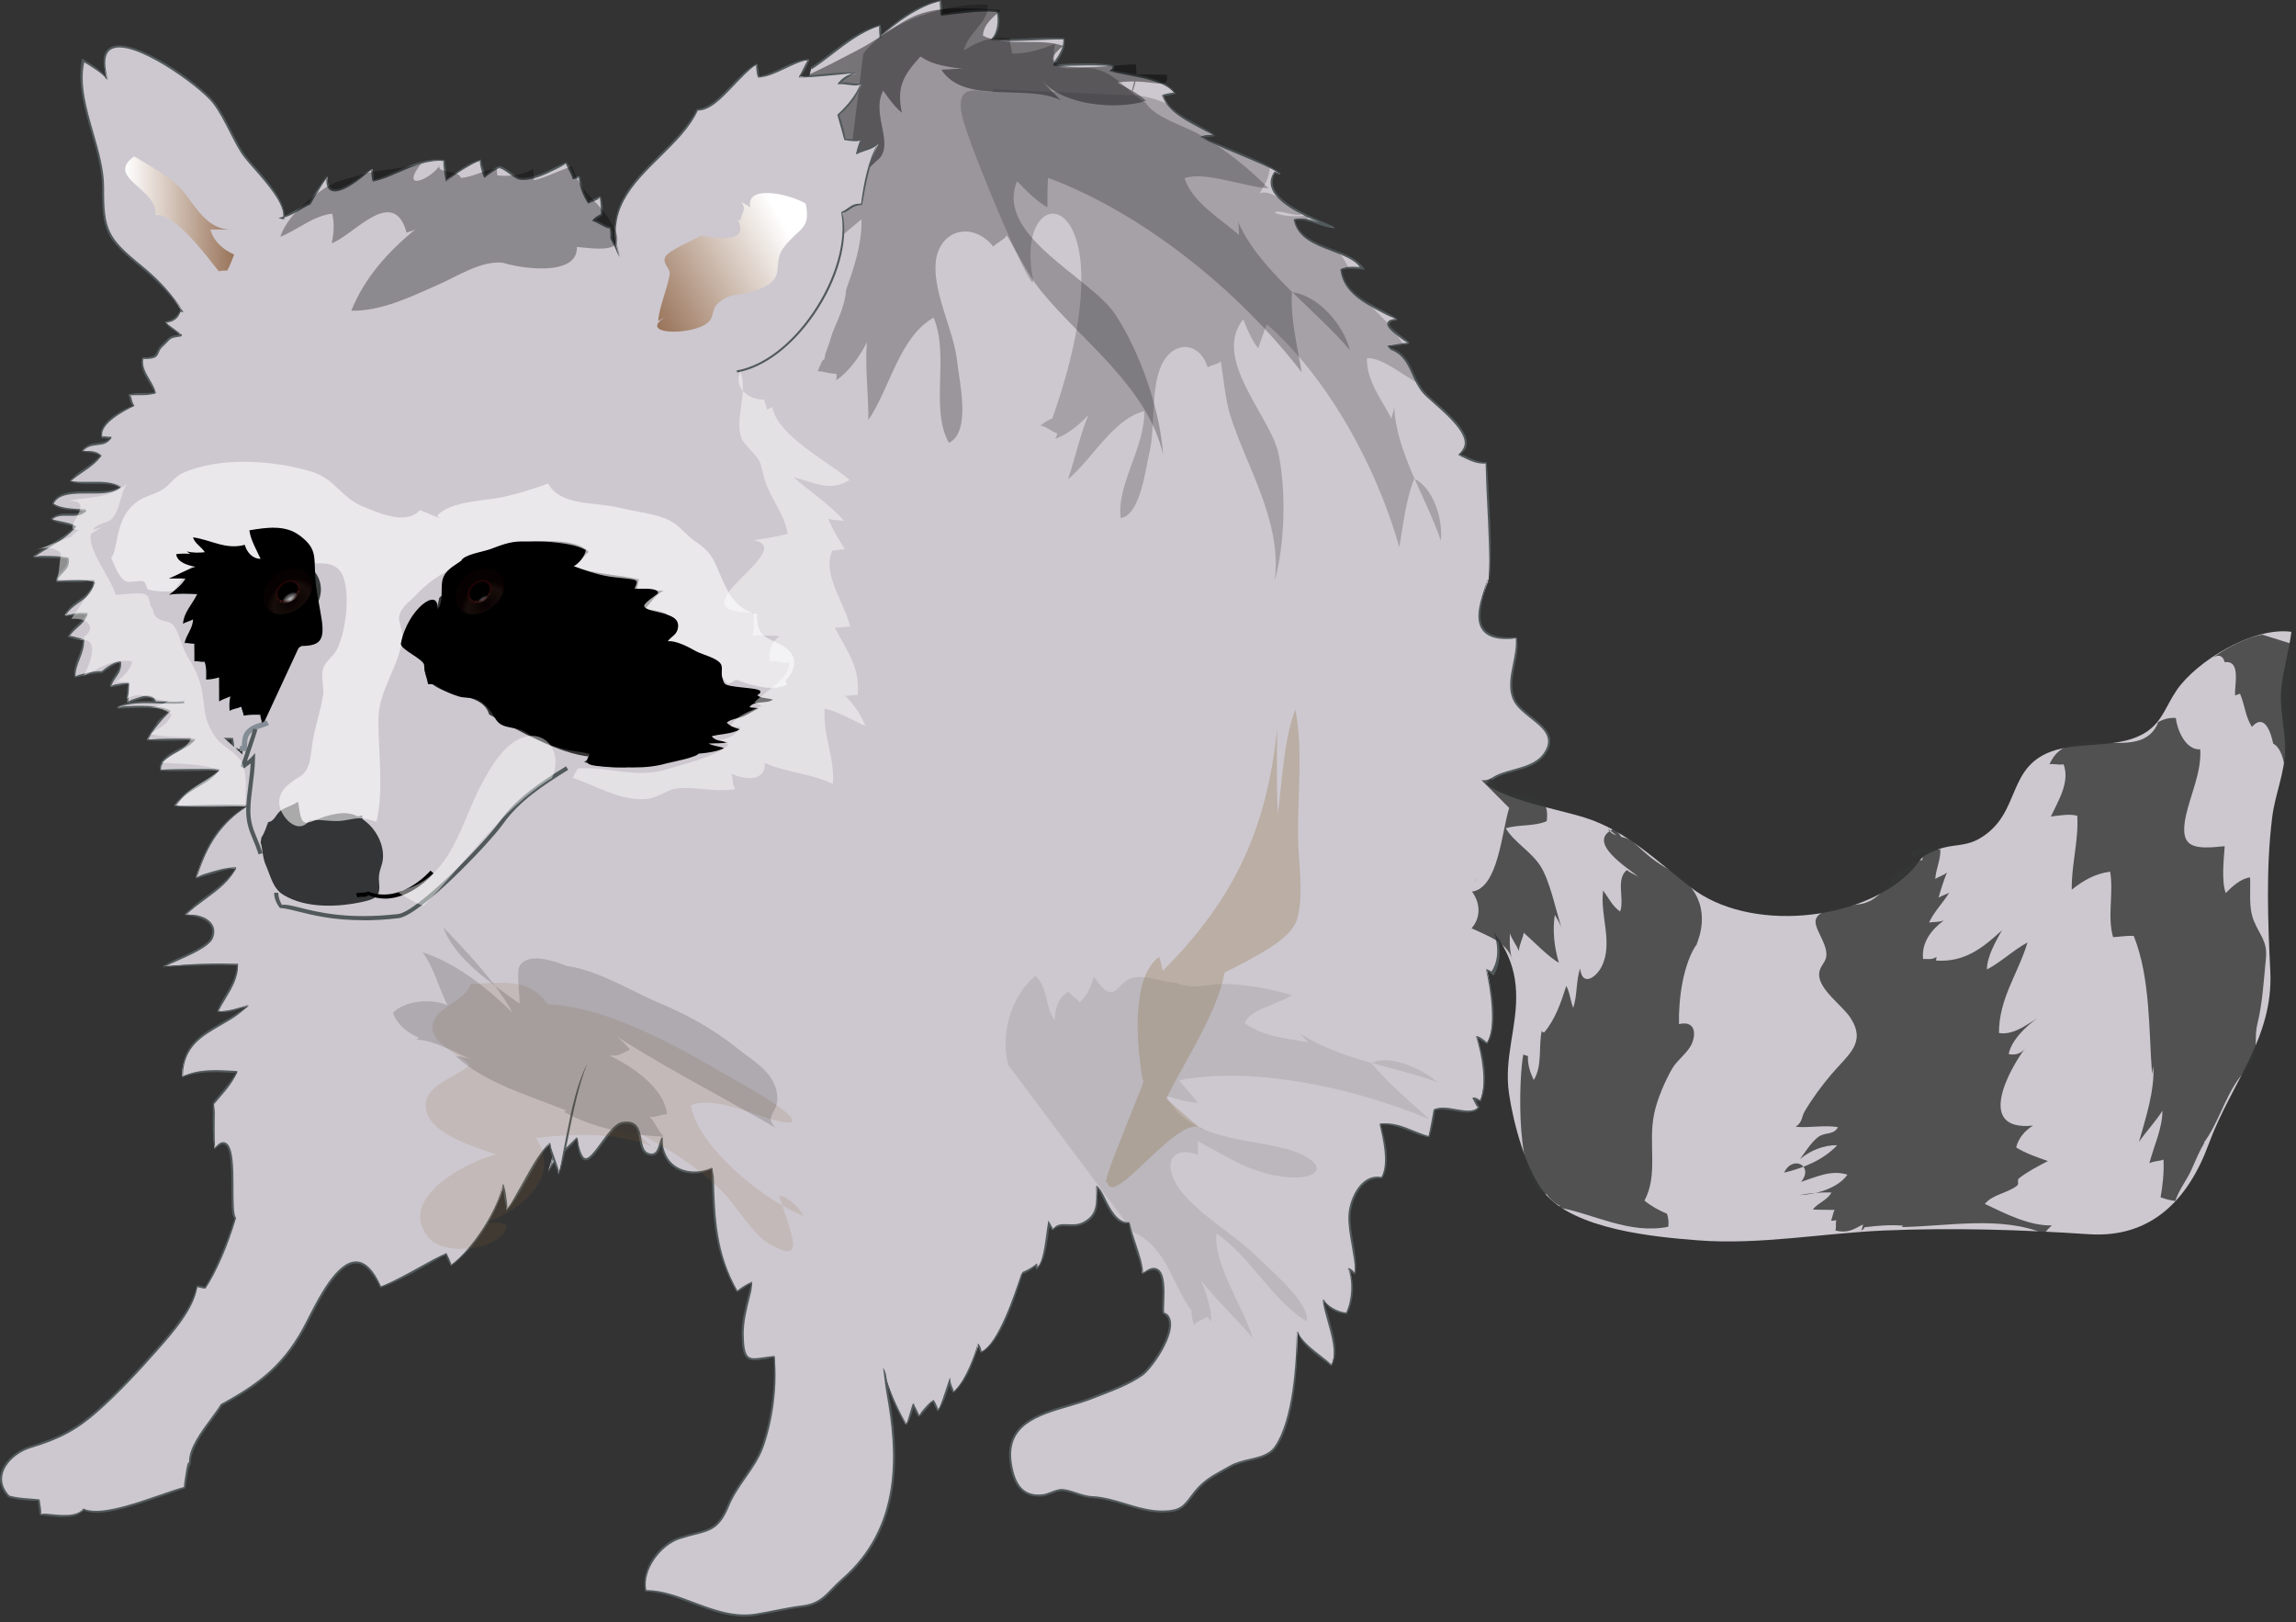 
        <svg xmlns:rdf="http://www.w3.org/1999/02/22-rdf-syntax-ns#" xmlns="http://www.w3.org/2000/svg" xmlns:cc="http://creativecommons.org/ns#" xmlns:xlink="http://www.w3.org/1999/xlink" xmlns:dc="http://purl.org/dc/elements/1.1/" x="0px" y="0px" width="501" height="354" viewBox="0 0 501 354" xml:space="preserve">
            <rect x="0" y="0" width="501" height="354" fill="#333333" stroke="none"/>
            <title>Procyon lotor (Raccoon) 2</title>
            <desc xmlns:ian_image_library="https://ian.umces.edu/media-library/">
                <ian_image_library:title>Procyon lotor (Raccoon) 2</ian_image_library:title>
                <ian_image_library:descr>Illustration of Procyon lotor (Raccoon)</ian_image_library:descr>
                <ian_image_library:scene>
                    <ian_image_library:contains>mammal, raccoon, racoon, North, American, raccoon, coon, Chordata, Mammalia, Carnivora, Procyonidae, Procyon, lotor</ian_image_library:contains>
                    <ian_image_library:when>2007-01-01</ian_image_library:when>
                </ian_image_library:scene>
            </desc>
            
 <defs></defs>
 <path d="m177.03 14.922c5.435-3.594 8.459-7.231 15.065-9.329-.176.825.149 1.712-.237 2.602 3.221-3.425 8.838-7.052 13.508-7.972-.237.896.209 2.074-.068 2.994 4.02-.45 8.385-1.249 12.405-.64.454 1.99.203 4.592-1.428 5.945 5.292.583 10.652-.318 15.965.034.142 2.183-1.205 3.82-2.355 5.573 4.345.163 8.879-.471 13.157.386-.021.494-.332.751-.9.771 4.196 1.242 11.37 1.411 14.259 5.201-.71-.132-1.982.298-2.659.253 1.746 4.646 7.6 6.206 11.281 8.958-.968-.119-2.023.115-2.971.01 5.536 3.083 12.087 4.795 17.298 8.273-.399-.034-.758-.162-1.063-.419-4.236 5.949 9.374 10.493 12.954 12.239-2.924-.491-5.746-2.396-8.744-1.957 1.299 6.757 11.343 5.993 14.861 10.73-1.651-.118-3.214-.342-4.662.148.595 6.162 7.715 8.273 12.12 11.041-5.048.387 1.462 3.896 2.572 5.182-1.503.246-2.991.406-4.534.449l.771.748c4.405 1.692 4.277 6.342 7.045 9.51 2.261 2.582 13.129 9.941 7.634 13.446 1.949.903 3.892 2.048 6.084 1.997.149 8.736 1.158 17.298.38 26.123 0-.233.02-.449.04-.674-2.389 6.563-4.663 13.536 6.151 12.711.447 4.354-2.53 9.406-.507 13.545 1.982 4.037 10.51 6.142 6.531 11.738-3.662 5.117-13.631 2.213-13.266 9.904.339 7.502 11.641 12.758 10.483 20.01-4.176-.011-8.352-2.644-12.114-2.63 1.435 6.321 7.33 14.131 3.75 20.736-.394-.345-1.009-.623-1.408-1.106 1.015 3.898 2.321 12.939-.108 16.235-.603-.721-1.503-1.072-2.058-1.668 1.11 3.4 2.505 10.117.644 14.226-.427-.268-1.191-.599-1.496-.822.305.331.806 1.746 1.259 2.257-1.699 2.247-6.869-.643-9.617.43-.358 1.99-.73 4.03-1.38 5.993-3.445-.975-6.809-3.212-10.456-2.914.798 3.357 2.063 8.687.183 11.854-4.446-.855-6.829 4.943-6.951 8.154-.155 4.352 1.618 8.389 1.145 12.814-.379-.51-.914-.828-1.286-1.41 1.245 2.869.866 7.201-.589 10.025-1.996-.215-3.986-1.34-4.893-3.146.264 3.906 3.823 10.5 1.583 14.455-2.45-2.334-5.976-4.066-7.234-7.443-.088 6.846-.813 19.342-4.866 25.23-2.051 2.98-6.558 2.393-9.813 4.232-3.797 2.139-5.868 2.994-8.352 6.369-1.861 2.545-2.741 3.41-6.206 3.494-5.401.15-10.328-2.906-15.62-3.143-2.355-.115-4.534-1.436-6.497-1.553-1.401-.086-2.957 1.039-4.433 1.166-4.575.406-6.192-2.758-6.835-6.977-1.624-10.699 10.233-11.34 17.481-14.186 3.831-1.52 7.857-2.846 11.133-5.137 2.355-1.627 9.157-11.596 4.615-13.586-.162-2.967 1.503-12.648-4.554-8.547-.264-3.885-2.247-7.184-2.761-10.951-3.851.365-5.455-6.084-7.099-8.195.183 4.057.209 6.527-2.978 8.145-2.538 1.273-5.069-.504-6.808 1.465-.142-.49-.596-1.068-.704-1.379-.514 2.791-.684 7.754-2.673 9.803.02-.227-.048-.42-.169-.604-.954.762-2.619 1.598-2.876 1.564-1.326 3.992-4.96 15.396-9.17 17.301-.102-.602-.393-1.178-.393-1.816-1.022 3.584-2.829 7.945-5.631 10.588-.291-1.131-.975-1.627-.48-3.145-.839 2.4-1.543 5.029-2.917 7.182-.054-.379-.677-1.529-.771-2.217-1.218.813-2.213 2.309-3.377 3.424-.217-.771-.975-1.732-.988-2.805-.582 1.564-.893 3.363-1.8 4.602-2.071-3.252-4.271-8.721-4.717-12.377.291 1.85.419 3.736.745 5.52 2.863 15.738 2.192 30.291-9.928 40.75-3.059 2.643-4.135 5.234-8.622 5.779-3.533.441-6.829 1.273-10.152 1.809-8.595 1.395-16.161-5.035-24.147-5.287-.975-4.607 3.31-10.025 7.336-11.373 5.882-1.955 8.189-.939 10.74-7.111 1.95-4.721 5.801-8.186 7.472-12.805 2.084-5.805 3.133-13.525 2.66-19.658-5.245.506-6.836 2.064-6.964-4.795-.068-3.883 1.306-7.799 2.104-11.447-1.083.545-2.362 1.266-3.438 1.906-5.001-8.73-4.954-17.109-5.258-26.781-4.954 2.383-11.6-.03-10.829-6.784-.832 1.231-.643 4.301-3.039 3.682-3.167-.833-.257-7.726-5.78-6.825-3.925.649-8.656 15.128-9.786 3.238-2.003 2.196-5.512 4.761-6.517 7.542 2.142-6.162 3.864-16.097-.301-21.717" fill="#CDC8CF"/>
 <path d="m162.48 352.73c-3.976 0-7.754-1.426-11.429-2.811-3.499-1.318-6.803-2.564-10.244-2.672-1.213-4.904 3.064-10.408 7.271-11.816 1.328-.441 2.474-.732 3.482-.988 3.453-.875 5.186-1.316 7.12-5.996.949-2.297 2.353-4.313 3.71-6.262 1.492-2.145 2.902-4.168 3.758-6.533 2.079-5.787 3.118-13.467 2.647-19.563-.598.291-1.348.398-2.011.496-1.793.26-2.978.432-3.784-.254-.786-.666-1.114-2.082-1.169-5.049-.05-2.902.689-5.801 1.405-8.604.25-.98.498-1.947.706-2.896-.755.793-2.029 1.512-3.101 2.148-5.049-8.352-5.281-16.199-5.55-25.283l-.051-1.686c-2.542 1.576-5.894 1.402-8.213-.247-1.686-1.199-2.61-3.038-2.673-5.262-.021.076-.044.152-.067.229-.379 1.282-.852 2.878-2.745 2.389-1.476-.388-1.752-1.933-2.019-3.426-.357-1.995-.693-3.88-3.667-3.396-1.371.227-2.953 2.399-4.349 4.316-1.514 2.079-2.821 3.874-3.961 3.563-.908-.249-1.444-1.742-1.738-4.843-.191.772-.902 1.443-1.642 2.143-1.753 1.655-3.741 3.531-4.436 5.457 0-.002 0-.004.001-.004.051-.367.151-.725.291-1.076 1.807-6.948 2.706-15.597-.988-20.581 4.043 4.749 3.299 13.247 1.208 20.095.78-1.546 2.265-2.947 3.614-4.221.731-.69 1.435-1.354 2.012-1.986.721 3.578 1.339 4.452 1.8 4.579.838.229 2.178-1.611 3.475-3.392 1.518-2.085 3.087-4.24 4.642-4.497 3.416-.557 3.826 1.738 4.188 3.763.253 1.416.492 2.753 1.687 3.067 1.368.354 1.742-.55 2.195-2.079.169-.573.33-1.114.598-1.511.003.091.008.182.013.271.031.139.039.278.031.42.22 2.462 1.086 4.396 2.795 5.61 2.153 1.531 5.399 1.695 8.078.405l.376 1.883c.267 9.023.497 16.818 5.178 24.988.768-.725 2.052-1.447 3.14-1.994.114 1.205-.134 2.178-.386 3.162-.708 2.773-1.44 5.643-1.391 8.482.052 2.783.345 4.148 1.009 4.713.65.553 1.754.393 3.425.15.67-.098 1.428-.207 2.281-.289.723 6.361-.326 14.115-2.425 19.959-.876 2.422-2.369 4.564-3.813 6.637-1.344 1.93-2.733 3.926-3.663 6.178-2.021 4.891-3.942 5.377-7.428 6.262-.999.254-2.135.543-3.45.98-4.008 1.34-8.112 6.73-7.186 11.109 3.302-.068 6.796 1.248 10.175 2.523 4.387 1.652 8.923 3.363 13.714 2.586 1.353-.217 2.702-.484 4.063-.756 1.986-.393 4-.791 6.097-1.053 3.222-.391 4.614-1.836 6.377-3.664.635-.658 1.31-1.357 2.124-2.061 13.198-11.389 12.198-27.648 9.854-40.541-.182-.994-.302-2.023-.424-3.059-.068-.582-.137-1.168-.217-1.754-.042-.244-.077-.484-.105-.719.579.762.677 1.594.773 2.42.014.119.028.236.042.354 1.119 3.328 2.822 7.105 4.318 9.455.23-.838.573-1.963.905-3.053.155-.51.311-1.02.492-1.506.447.711.752 1.332 1.021 1.881.165.336.317.652.398.941.061-.521.473-.994.882-1.463.673-.771 1.369-1.568 2.151-2.09.401.525.63 1.074.814 1.514.157.375.28.67.307.859.664-1.779 1.33-3.789 1.975-5.732l.501-1.482s.001-.002.001-.004l.002-.004c.106 1.139.318 1.635.587 2.262.117.271.239.559.327.9 2.693-3.002 4.431-7.92 5.193-10.594.445.42.545.76.652 1.119.071.24.142.479.183.723 3.645-1.963 7.226-12.785 8.573-16.859l.403-.629c.225-.014 1.76-.762 2.705-1.516l.415-.332.122 1.131c1.105-1.715 1.549-5.041 1.906-7.715.105-.787.203-1.523.319-2.148l.109-.594.577 1.021c.172.289.368.615.458.93.639-1.25 1.904-1.197 3.243-1.145 1.059.043 2.154.088 3.246-.459 2.999-1.523 3.041-3.768 2.853-7.934.879.461 1.351 1.42 1.85 2.436 1.263 2.572 2.836 5.773 5.454 5.525.479 1.902 1.031 3.551 1.565 5.146.639 1.908 1.299 3.883 1.444 6.014 1.152-1.191 2.296-1.457 3.145-.986 1.7.945 1.553 4.699 1.444 7.439-.033.834-.063 1.572-.034 2.098.846.234 1.398 1.031 1.508 2.172.36 3.744-4.336 10.311-6.221 11.613-2.72 1.902-5.985 3.156-9.142 4.369l-2.036.791c-1.474.578-3.137 1.066-4.839 1.566-6.768 1.984-13.767 4.037-12.501 12.373.767 5.029 2.799 7.123 6.591 6.787.642-.057 1.326-.32 1.987-.574.821-.316 1.669-.643 2.479-.594.956.057 1.938.383 2.978.729 1.133.375 2.304.766 3.517.824 2.497.111 4.944.854 7.31 1.57 2.679.813 5.449 1.652 8.293 1.572 3.43-.084 4.228-.939 6.028-3.402 2.201-2.99 4.139-4.059 7.07-5.68l1.354-.752c1.318-.746 2.829-1.1 4.29-1.441 2.19-.512 4.259-.996 5.447-2.723 3.992-5.799 4.737-18.219 4.826-25.105 1.302 2.238 3.294 3.789 5.221 5.289.836.65 1.664 1.297 2.396 1.994 1.092-2.5.018-6.279-.93-9.615-.486-1.713-.946-3.332-1.036-4.66 1.239 1.498 3.09 2.684 5.144 2.906 1.274-2.791 1.524-7.018.356-9.711.589.086.825.309 1.074.543.214.203.424.402.602.643-.156-2.24-.556-4.531-.942-6.748-.336-1.92-.683-3.908-.61-5.939.09-2.348 1.312-5.738 3.4-7.398 1.147-.91 2.433-1.238 3.82-.971 1.598-2.985.318-8.364-.446-11.579 2.706-.482 5.083.483 7.382 1.417 1.119.455 2.233.908 3.356 1.226.369-1.806.738-3.835 1.096-5.814 1.404-.665 3.12-.365 4.778-.075 2.063.359 4.011.7 4.881-.451-.258-.015-.517-.559-.769-1.084-.178-.372-.361-.757-.477-.883.458-.221.744-.077 1.038.073.269.137.544.277.745.403 1.362-3.63.378-9.807-.979-13.963.617.027.928.239 1.256.462.415.282.844.574 1.191.99 2.017-3.207.716-12.188-.285-16.033.62.072.931.279 1.23.48 2.652-4.068.57-9.148-1.443-14.063-.872-2.129-1.696-4.14-2.131-6.055 2.098-.283 4.024.339 6.063.998 2.053.664 4.176 1.35 6.273 1.354.364-3.501-2.357-6.649-5.24-9.983-2.608-3.016-5.306-6.136-5.471-9.788-.22-4.638 3.143-5.565 6.702-6.549 2.514-.694 5.111-1.411 6.605-3.498 2.474-3.479-.116-5.528-2.857-7.698-1.466-1.162-2.982-2.361-3.693-3.809-1.237-2.53-.656-5.391-.095-8.158.373-1.835.758-3.732.58-5.464-3.571.494-6.021-.147-7.243-1.76-1.824-2.405-.579-6.428 1.104-11.051l.211.097.188.654c.07-5.957-.222-11.889-.505-17.624-.14-2.823-.279-5.649-.328-8.495-1.673.268-3.386-.561-5.042-1.361l-.911-.434c.866-.967 1.331-1.645 1.395-2.473.209-2.697-3.979-6.389-6.751-8.831-1.012-.892-1.873-1.653-2.353-2.2-1.068-1.223-1.712-2.656-2.335-4.043-1.012-2.254-1.968-4.385-4.621-5.403l-.848-.796c1.679-.432 3.153-.591 4.642-.835-.396.059-1.004-.398-1.648-.882-1.595-1.196-3.243-2.434-2.964-3.393.153-.525.813-.814 2.074-.911-1.059-.182-2.142-.751-3.258-1.337-4.028-2.115-8.594-4.515-9.072-9.456 1.447-.675 2.801-.565 4.234-.449-.98-1.542-3.662-2.568-6.257-3.561-3.639-1.392-7.4-2.832-8.173-6.848 2.049-.532 3.855.068 5.6.685-4.005-1.743-9.547-4.4-10.484-7.74-.32-1.143-.081-2.288.713-3.402.586.173.892.293 1.267.325-3.068-1.536-6.484-2.957-9.788-4.331-2.565-1.067-5.218-2.169-7.64-3.518.586-.374 1.063-.404 1.541-.433.528-.032 1.06-.063 1.568 0-1.292-.437-2.625-1.166-3.98-1.908-3.1-1.698-6.305-3.453-7.541-6.744.5-.289.9-.359 1.324-.434.566-.1 1.153-.203 1.589-.123-2.279-2.337-6.614-3.164-10.438-3.892-1.432-.272-2.788-.531-3.927-.869.641-.464.728-.751.738-.998-2.583-.322-5.509-.246-8.339-.173-1.543.04-3.083.08-4.599.023l.271-1.025c1.021-1.509 1.986-2.935 1.867-4.76-2.214.051-4.649.152-7.083.253-2.849.118-5.795.241-8.681-.077 1.422-1.68 1.67-4.195 1.231-6.12-3.066-.319-6.549.119-9.917.542l-2.241.272c-.112-.723-.16-1.25-.207-1.76-.047-.514-.095-1.044.03-1.518-4.533 1.226-10.102 4.973-13.124 8.186-.167-.721-.184-1.197-.202-1.701-.013-.362-.026-.736.052-1.104-4.254 1.707-7.15 3.931-10.217 6.287-1.389 1.066-2.832 2.174-4.501 3.279l-.25-.378c1.66-1.098 3.094-2.2 4.475-3.26 3.1-2.38 6.027-4.629 10.646-6.096.224.576.236.907.249 1.256.019.532.039 1.082-.208 1.652 2.698-3.511 8.367-7.321 13.256-8.285.159.676.201 1.145.247 1.641.05.553.103 1.125-.053 1.641l1.993-.562c3.399-.428 6.914-.87 10.229-.368.656 2.234.374 4.941-1.317 6.344 2.731-.086 5.66-.208 8.492-.326 2.45-.102 4.902-.203 7.343-.042.34 2.191-.713 3.749-1.732 5.255l-.448.669c1.326-.295 2.855-.334 4.389-.374 2.855-.074 5.808-.15 8.622.413.156.548.023 1.108-.762 1.207 1.139-.072 2.418.171 3.765.428 3.904.744 8.329 1.586 10.492 4.423-.576.295-1.122.391-1.648.484-.452.08-.879.155-1.206.134 1.404 2.828 4.534 4.542 7.562 6.2 1.375.753 2.727 1.495 3.87 2.35-.645.348-1.147.379-1.648.41-.505.031-1.007.06-1.482.008 2.534.912 5.175 2.01 7.728 3.072 3.324 1.382 6.761 2.812 9.721 4.787-.61.375-1.011.216-1.334-.057-.39.969-.601 1.956-.314 2.974.979 3.488 7.533 6.296 11.45 7.974.837.358 1.552.665 2.063.914-1.249.241-2.347-.147-3.444-.536-1.746-.618-3.551-1.258-5.365-.992.914 3.501 4.395 4.833 8.079 6.243 2.655 1.016 5.4 2.065 6.932 4.128l.298.401-1.172-.093c-1.385-.112-2.692-.219-3.898.189.607 4.461 5.058 6.8 8.984 8.862 1.127.593 2.221 1.167 3.185 1.772-1.44.521-1.726.829-1.776 1.004-.191.658 1.609 2.009 2.801 2.902.701.527 1.307.981 1.599 1.318-1.647.621-3.146.781-4.7.824l.923.359c2.752 1.037 3.791 3.353 4.796 5.592.609 1.355 1.238 2.759 2.263 3.93.47.537 1.317 1.283 2.311 2.158 3.009 2.652 7.13 6.284 6.903 9.207-.074.966-.622 1.781-1.629 2.423l.891.04c1.608.777 3.271 1.58 5.066 1.539.28 3.063.42 5.885.56 8.703.283 5.751.577 11.697.051 17.666l-.226-.02-.188-.675c-1.196 4.575-2.414 8.478-.729 10.7 1.122 1.479 3.441 2.063 7.091 1.785.427 2.002.035 3.936-.345 5.804-.546 2.692-1.111 5.477.058 7.868.665 1.354 2.141 2.521 3.568 3.652 2.786 2.205 5.668 4.486 2.944 8.317-1.588 2.218-4.265 2.956-6.854 3.671-3.527.975-6.573 1.815-6.37 6.092.158 3.495 2.803 6.555 5.361 9.513 2.823 3.265 5.742 6.641 5.119 10.542-2.392.186-4.549-.512-6.636-1.186-2.004-.647-3.896-1.26-5.701-1.253.646 1.601 1.463 3.595 2.328 5.706 2.054 5.012 4.177 10.193 1.62 14.912l-.119.219-.729-.52c-.312-.209-.666-.445-.934-.77 1.204 2.91 2.917 12.606.249 16.226-.664-.357-1.066-.631-1.455-.896-.347-.235-.675-.459-.943-.745.699.768 3.295 9.109 1.008 14.157-.519-.022-.781-.155-1.037-.286-.022-.011-.044-.022-.066-.033.041.076.08.159.121.243.226.475.482 1.012.709 1.267-1.026 1.659-3.204 1.279-5.31.911-1.597-.278-3.249-.567-4.395-.12-.22 1.829-.595 3.88-1.248 5.854-1.416-.176-2.546-.635-3.681-1.095-2.249-.915-4.576-1.86-6.973-1.664 1.033 3.215 2.29 8.494.359 11.743-1.489-.133-2.65.162-3.69.988-1.982 1.576-3.143 4.813-3.228 7.061-.071 1.982.271 3.945.603 5.844.393 2.248.798 4.57.54 6.986-.57-.107-.763-.289-.957-.473-.259-.244-.525-.496-.746-.842 1.616 2.594 1.36 6.986-.196 10.01-2.463-.121-4.406-1.375-5.297-3.15.516 1.164.969 2.76 1.449 4.449.972 3.422 2.073 7.299.534 10.018-1.076-.637-1.893-1.271-2.716-1.912-1.977-1.539-4.021-3.131-4.929-5.566.351 6.863-.405 19.383-4.467 25.279-1.287 1.873-3.439 2.377-5.718 2.908-1.43.336-2.908.682-4.17 1.395l-1.357.756c-2.981 1.646-4.781 2.641-6.923 5.549-1.932 2.641-2.853 3.502-6.383 3.588-2.917.082-5.723-.77-8.436-1.592-2.34-.709-4.759-1.441-7.2-1.551-1.275-.063-2.477-.461-3.639-.848-1.011-.334-1.965-.652-2.862-.705-.712-.043-1.478.252-2.289.564-.69.266-1.405.541-2.11.602-5.294.471-6.576-3.867-7.079-7.17-1.325-8.729 6.19-10.932 12.821-12.877 1.689-.496 3.339-.979 4.801-1.553l2.04-.793c3.132-1.203 6.371-2.447 9.046-4.318 1.867-1.289 6.361-7.738 6.028-11.195-.094-.98-.543-1.633-1.374-1.996-.165-.732-.136-1.484-.103-2.336.098-2.475.246-6.215-1.211-7.025-.675-.375-1.692-.107-3.023.793-.494-2.246-1.145-4.191-1.775-6.072-.541-1.615-1.099-3.285-1.338-5.035-2.684.473-4.333-2.885-5.658-5.582-.489-.994-.95-1.934-1.396-2.504.579 3.699.704 6.48-2.696 8.207-1.197.6-2.404.551-3.468.508-1.282-.051-2.389-.096-3.272.904-.46-.342-.641-.643-.798-.906.029.066-.066.781-.167 1.545-.366 2.738-.821 6.148-2.418 7.793l-.196.201-.325-.836c-.524.732-2.308 1.717-2.717 1.662-1.406 4.836-4.904 15.408-9.047 17.283l-.487-.838c-.111-.375-.226-.762-.226-1.186-.33 2.781-2.101 7.783-5.248 10.752-.457-.426-.571-.689-.68-.943-.102-.236-.202-.471-.27-.727-.646 1.945-1.318 3.951-2.412 5.664-.435-.223-.566-.535-.692-.838-.205-.49-.437-1.045-.495-1.469-.381.645-1.026 1.385-1.71 2.168-.418.479-.84.961-1.286 1.389-.45-.369-.593-.656-.744-.967-.179-.363-.372-.758-.496-1.182-.026.252-.101.496-.175.738-.343 1.127-.697 2.291-1.347 3.178-1.572-2.082-3.133-5.254-4.131-8.289.059.422.123.842.199 1.256 2.366 13.01 3.368 29.424-10.003 40.963-.802.693-1.468 1.385-2.094 2.033-1.753 1.818-3.268 3.389-6.648 3.801-2.085.26-4.088.656-6.063 1.047-1.367.271-2.721.539-4.08.758-.79.15-1.63.22-2.46.22z" fill="#51595B"/>
 <path opacity=".25" d="m188.38 11.714c5.6-7.299 18.35-11.042 27.12-10.714.48 3.791-4.345 6.071-5.164 10.016 3.012-2.04 6.511-3.238 10.125-2.629-.291 1.228.44 2.098.312 3.262 3.113.247 6.781-1.025 9.454-2.088-1.624 8.25 4.264 4.078 9.394 5.641 4.514 1.38 7.275 5.715 11.512 7.938-.318-.247-.657-.417-1.049-.514 2.477 3.309 8.244 4.747 11.857 6.849 5.347 3.113 10.511 7.187 14.855 11.616-5.116-.288-14.063-3.816-18.341-2.199 1.861 5.411 7.79 8.751 11.918 12.388-.155-1.306.067-2.335-.426-3.435 4.276 10.781 17.169 19.664 24.62 28.577-1.38-5.584-6.984-12.026-12.655-12.655-.365 5.762 1.191 11.799 2.132 17.477-13.366-17.427-34.353-34.633-55.353-42.443-.162 2.145-.108 4.304-.149 6.422-2.294-1.262-4.622-3.617-6.612-5.691-4.961 11.938 16.107 20.939 21.48 29.142 5.36 8.195 9.725 20.641 10.375 30.516-3.295-14.721-17.941-24.97-26.739-35.842-2.809-3.465-5.198-8.429-7.35-11.982-.616.981-2.26 1.604-2.931 2.446-4.656-5.699-11.762-3.625-12.561 3.201-.771 6.636 3.932 15.089 4.629 21.722.42 4.192 3.208 15.501-1.78 17.89-4.196-7.569.183-18.963-3.336-27.327-7.573 4.341-9.502 15.474-14.253 22.35.163-7.908-2.071-19.01 2.254-25.988-.203 5.885-4.325 13.932-9.251 17.313 0-.816.237-.667-.021-1.426-1.753.035-3.316-.801-5.143-.51 1.103-1.479 2.098-2.582 3.796-3.374-.453.667-.873 1.354-1.299 2.013.19-7.809 8.446-14.827 2.903-22.617"/>
 <path opacity=".42" d="m246.75 20.786c1.076-2.078 1.374-4.419 1.117-6.717-2.017-.301-25.358 3.292-15.85-4.047-5.157-1.891-12.541.345-17.522-2.236.047-2.48 2.342-4.128 3.925-5.607-5.57-.338-12.811-1.015-18.158 1.039-4.243 1.631-8.236 5.157-12.459 7.36-5.543 2.89-10.896 5.844-16.994 7.986-4.007 1.411-10.159 1.411-11.14 6.673 6.457.118 12.595-.535 12.331 7.373 4.71-.588 8.514-4.696 11.864-.91 1.367 1.542 1.455 5.201 1.706 7.16 2.314-.119 4.866-3.029 5.637-3.695 4.487-3.296-1.319-10.054 1.516-15.396 1.185 1.746 2.47 3.478 4.081 4.838-1.218-5.637.284-8.111 4.047-12.293 2.883 2.054 6.511 2.312 10.05 2.836-1.773-.311-3.736.034-5.489.054 4.92 7.746 18.889 3.015 26.028 6.684-1.164-1.303-2.876-2.792-4.101-4.376 4.433 5.489 16.418 6.562 22.733 4.494-1.78-1.732-4.176-2.781-6.274-3.996 7.871-1.053 11.309 2.054 10.822-1.675-2.22-.105-4.5-.061-6.734-.084"/>
 <path d="m141.52 172.12c-4.467-3.34-10.165-3.021-15.485-3.021-6.849 0-9.894 2.207-15.528 6.07-5.563 3.807-10.994 7.117-15.857 11.617-1.729 1.617-3.857 2.975-5.658 4.355-1.282.994-2.063 2.439-4.101 2.558-.534 10.558 4.132 23.155 12.243 30.16 7.316 6.314 27.565 16.489 36.549 9.8 6.044-4.494 11.295-14.141 13.651-21.031 2.761-8.11 2.741-19.162 1.746-27.68-.44-3.834-1.164-6.412-4.521-8.482-1.909-1.178-4.5-1.043-3.797-3.959" fill="#CDC8CF"/>
 <path d="m58.381 157.01c-.365-1.046-.87-.825-1.462-1.367.047.04-1.414-.987-1.323-.944-.203-.094-.203-.548-.633-.724-.551-.237-1.485.542-2.047.349-.673-.224-1.086-.213-.978-1.219-.548-.014-1.276.099-1.851.288-.027-.911.003-1.837-.044-2.741-1.496-.209-2.625.325-3.154-1.387-.379-1.229.555-2.184.335-3.381-.869-.044-1.756 0-2.616-.044-.139-1.892 1.005-3.618-1.901-3.404-.075-.169-.038-.521-.038-.704-.146-.041-.403.045-.511-.054-.447-2 1.99-4.44 1.844-6.751-1.35.105-2.798.342-3.915 1.1-.024-1.516 1.177-3.936 1.895-5.271.521-.961 1.523-1.401.535-2.237-.439-.386-2.49-.034-3.018-.074 1.357-1.638 3.691-3.617-.538-3.732 1.55-.524 3.458.115 4.866-.538-1.868-.416-5.394-2.748-6.023-4.545 1.891-.314 3.902.715 5.84.725l-.186-.555c.081-.66-2.423-1.838-3.181-2.309 2.558.512 4.866.66 7.326 1.581 1.411.538 4.971 2.696 4.572-.406 2.261-.044 2.69 2.802 4.436 3.177.139-1.133.112-2.256-.254-3.369-.308-.932-2.148-2.729-1.427-3.658 1.096-1.411 7.688.707 8.97 1.336 2.273 1.124 4.108 3.113 4.497 5.533.301 1.936-.216 4.836 1.851 5.691.092 1.764-.331 3.252-.524 4.89-.172 1.506.187 3.028.6 4.718.372 1.498.893 2.727-.779 3.596-1.431.748-3.85-.764-4.361 1.506l.382-.564c-3.231 3.672-7.745 11.214-6.899 16.517-4.24-.47-5.583 2.237-5.766 5.651-.187 3.509.87 7.766 1.283 10.057.04-.406.236-.693.592-.877 1.35 3.905 3.137 9.215 1.868 13.008.863-3.723 3.005-7.811 7.292-7.979-.267 1.391.575 3.799.383 4.943 5.204-2.471 9.139-3.492 14.709-4.943.139 2.859.965 5.606 2.565 8.131.552.084 1.266-.461 1.405-.427.203 3.618-.843 7.019-1.486 10.25 3.37-1.458 8.226-2.44 10.646-.196 4.649-3.12 10.538-4.03 15.139-7.109 4.132-2.785 9.33-8.426 12.818-12.135 6.172-.484 12.733-5.695 19.536-6.893 6.903-1.208 13.785-2.559 20.147-5.37-10.699-.483-21.562 5.841-32.326 2.118.302-.332 1.202-.728 1.432-1.157-7.072-.63-16.124-5.905-22.174-9.231-1.688-6.003-13.258-2.633-14.141-9.992-.359-2.91 2.45-11.211 3.028-14.357 1.069-5.691 2.013-7.672 7.143-10.209 5.682-2.795 21.951-5.256 25.704-.896-1.137.812-1.909 2.32-3.15 3.163 4.247 1.688 9.586 1.78 14.128 2.806-.169.663-.277 1.435-.474 2.148 1.82-.159 4.088.527 5.888.291-1.949.91-3.018 2.971-4.276 4.213 3.289-.084 6.564 1.008 8.101 3.811-1.347.751-2.179 2.162-3.404 2.869 4.839.447 8.819 3.208 13.19 5.776-.791 1.228-.582 2.95-1.374 4.213 5.042.302 10.462-.48 15.383.667-.081.273-.169.555-.25.832 2.876-1.08 5.536-3.787 8.832-4.345-4.379-1.316-10.754-3.506-13.245-7.319 4.108-4.383-6.998-9.241-10.32-12.172.331-.504.906-.02 1.069-.623-2.186-2.419-4.669-4.747-6.862-7.072.473-.051.94-.115 1.408-.203.034.133-.332-2.889-.474-2.449 5.936 2.988 10.679 7.414 15.417 10.334 3.208 1.98 6.917 3.82 10.768 3.459-1.097-7.397-13.569-8.047-15.904-13.418 4.345-.396 8.643 1.736 12.818 2.074 1.245.088 6.788-.737 9.353-.684-1.401-.693-3.086-2.879-4.67-3.742 1.651-2.314 2.748-11.771 1.367-14.658-1.583-3.316-15.952-8.132-6.01-11.153.521-5.208 4.46-11.062 5.719-16.26 2.084-8.561 6.673-16.456 6.497-25.165" fill="#CDC8CF"/>
 <path d="m160.79 81.055c13.027-2.301 25.467-22.133 22.983-34.782 1.671-.426 1.881-1.716 4.108-1.604.771-4.399 1.712-9.333 3.81-13.228-1.482.988-3.553 1.251-4.96 2.074.636-.961.744-1.838 1.205-2.819-.771.072-2.748-.176-3.655-.385-.311-1.949-1.123-4.403-1.347-5.33 2.146-1.82 3.986-4.002 5.008-6.547-1.55.254-3.702-.514-5.218-.257 1.875-1.073 1.698-1.543 4.02-2.108-4.183-.227-8.325.643-12.433.609 1.096-1.049 1.625-2.786 2.261-3.563-4.054.183-7.14 3.33-11.153 3.604-.027-.856-.223-1.837-.196-2.673-4.615 2.399-8.562 9.874-12.953 9.854-5.347 10.913-22.211 16.851-17.177 32.217l-1.705-4.155c.061-.737.033-1.472-.102-2.169-1.354-.321-2.903-1.563-4-1.787.636-.267 1.292-.802 1.936-1.093.142-.981.115-2.995-.197-3.979-.615.538-2.145.866-2.768 1.33-.958-1.712-1.577-3.662-1.787-5.651-.602 0-.789.19-1.479.288-.105-1.079-.958-2.342-1.364-3.316-2.937 1.249-6.744 3.78-10.114 3.415-1.177-.139-2.995-2.119-4.402-2.518-.606-.179-3.239 1.909-3.53 2.176.024-1.005-.73-2.464-.619-3.661-2.636.805-5.6 2.696-7.77 4.453.277-1.286-.365-3.008-.169-4.305-5.976-.809-10.636 3.252-15.701 4.261.098-.771-.14-1.722-.041-2.544-2.338 1.837-10.53 8.493-9.793 1.688-1.428 1.915-2.863 3.895-3.945 5.949-2.119.791-4.149 2.737-6.704 2.93l.94.386c.911-4.139-5.79-10.399-8.293-13.61-2.217-2.832-4.271-8.547-6.944-11.917-3.722-4.687-27.93-21.728-23.196-4.859-1.289-1.99-3.847-3.415-5.282-4.297-1.699 9.373 4.453 18.831 4.423 27.879-.038 9.181.748 10.947 8.233 17.045 3.377 2.751 6.477 5.884 9.14 10.151l-.373-.373c-.642 1.426-1.81 2.268-3.366 2.342.825 1.138 2.207 2.1 3.404 2.996-2.967.365-2.314.622-4.108 2.229-1.773 1.557-.119 2.793-4.206 2.694-.694 3.212 1.997 5.052 2.602 7.735-1.82.268-3.77.088-5.63.207.406.744.294 1.816.994 2.609-2.348.875-7.81 3.711-7.045 6.736.66-.041 1.635.25 2.253.098-1.542 2.258-4.845.538-6.429 2.88 1.522.118 3.1.233 4.047 1.188-1.908 2.213-4.737 3.454-6.717 5.326 3.767 1.143 7.604-.393 10.995 1.498-3.459 2.538-12.699-.825-14.778 3.425 1.712 1.401 4.9 1.441 7.171 1.56-1.76 1.96-5.59-.04-7.428 1.831 1.696 1.046 3.895.825 5.258 1.871-2.669 2.687-6.263 4.166-9.245 6.39 2.575.125 5.1-.086 7.641.459.294 2.281-2.027 2.91-2.694 4.846 2.778.119 5.591 0 8.375.021-.402 3.877-5.099 4.537-6.47 7.521 1.648-.223 3.339-.46 4.998-.308-.897 2.021-3.032 2.931-4.213 4.846.677.054 2.487.792 3.424.737-.102 2.802-2.163 5.391-2.074 8.033 1.959-.268 4.101-1.079 5.905-.917 1.296-1.005 2.751-2.063 4.22-2.169.041 2.257-1.841 3.282-2.318 5.229 1.404-.173 2.812-.59 4.104-.48-.274 1.295-.399 2.629-.379 3.938 1.949-.471 5.843-2.612 6.087.352 1.191-.077 2.602-.162 3.715-.196.054 2.346-2.166 3.141-3.377 4.423 1.55.545 3.418.302 5.191.427 1.35 1.949 3.938.548 6.066 1.144.775.216.082 1.36.785 1.543 1.456.393 3.022.302 4.565.321-.18.629.172 1.529.047 2.172.505.086.968.045 1.479.045" fill="#CDC8CF"/>
 <path d="m51.136 163.64c-.102 0-.206-.012-.311-.029-.133-.535-.177-.869-.223-1.222-.055-.423-.112-.859-.005-1.237l-.651.285c-1.25.001-2.543.002-3.755-.325-.505-.132-.521-.603-.532-.946-1.017-.811-1.863-.754-2.682-.699-1.401.095-2.849.191-3.765-1.131-.39.058-.959.055-1.525.053-1.211-.006-2.463-.011-3.555-.395.253-.732.675-1.059 1.105-1.391 1.061-.815 2.157-1.66 2.12-3.24-.877.255-2.285.34-3.474.417-.286-.756-.461-1.122-.777-1.329-.815-.531-2.496.053-3.847.521-.526.183-1.017.353-1.425.45-.301-1.563-.171-2.904.104-4.205-.64.201-1.532.361-2.476.531-.458.082-.919.164-1.379.221-.036-1.145.438-1.832.896-2.496.611-.888 1.189-1.726 1.167-2.953-1.14.32-2.539 1.324-3.854 2.344-1.279-.054-2.579.244-3.835.531-.734.168-1.468.335-2.178.432-.304-1.625.243-3.027.771-4.385.491-1.259.998-2.561 1.046-3.881-.364.27-1.255.012-2.042-.216-.477-.138-.928-.269-1.174-.288.38-1.246 1.137-1.928 1.869-2.588.867-.781 1.687-1.521 2.155-2.576-1.414.172-3.066.396-4.665.612.28-1.638 1.526-2.526 2.731-3.385 1.629-1.16 3.167-2.256 3.387-4.372l-2.864.265c-1.768.02-3.538.039-5.295-.036.084-1.139.653-1.732 1.203-2.305.771-.805 1.436-1.498 1.276-2.738-1.561-.18-3.259-.194-5.057-.21-.787-.007-1.576-.014-2.37-.052 1.035-1.273 2.286-2.026 3.54-2.78 1.936-1.164 3.938-2.368 5.555-3.995-.637-.166-1.525-.363-2.466-.57-.93-.207-1.893-.419-2.751-.948.934-1.347 2.4-1.325 3.818-1.304 1.409.021 2.739.042 3.56-.871-2.672.24-5.509.105-7.146-1.233 1.173-2.798 4.727-2.774 8.164-2.753 2.544.017 5.174.033 6.624-1.029-1.826-.652-3.806-.635-5.901-.617-1.641.015-3.338.029-5.025-.482.771-1.195 1.791-1.893 2.827-2.6 1.336-.912 2.717-1.854 3.785-3.092-.869-.578-2.387-.697-3.854-.811.648-1.625 1.953-1.779 3.216-1.93 1.069-.128 2.085-.249 2.792-1.036-.231.14-.583.095-.928.052-.326-.041-.646-.083-.913-.066-1.053-3.412 4.676-6.326 6.952-7.176-.547-.154-.687-.776-.811-1.326-.08-.354-.155-.689-.304-.963.934-.382 1.697-.382 2.46-.382 1.127.001 2.255.002 3.336-.157-.411-.713-.921-1.572-1.46-2.482-.875-1.477-1.779-3.002-1.331-5.076 2.753-.118 2.934-.557 3.232-1.281.177-.43.396-.965 1.046-1.535.446-.399.738-.715.974-.969.775-.836 1.042-1.043 3.256-1.315-1.634-.728-2.804-1.595-3.56-2.637 1.627-.429 2.723-1.192 3.343-2.568l.135-.3.604.605c-2.682-3.453-5.57-6.66-9.443-9.815-7.5-6.11-8.354-7.88-8.316-17.221.013-3.917-1.172-8.016-2.319-11.98-1.508-5.214-3.067-10.605-2.101-15.939l.059-.324.715.434c1.484.899 3.726 2.259 4.922 4.104-1.494-3.683-1.146-6.104.625-7.009 4.931-2.52 19.511 8.014 22.558 11.851 1.421 1.792 2.653 4.209 3.845 6.547 1.062 2.082 2.064 4.048 3.1 5.372.521.668 1.225 1.469 2.003 2.355 2.771 3.155 6.492 7.391 6.421 10.69 1.073-.481 2.046-1.05 2.997-1.605.801-.468 1.583-.923 2.377-1.22.977-1.976 2.439-3.989 3.843-5.872.257 1.55.479 2.42 1.067 2.746 1.814 1.004 6.697-2.846 8.535-4.295.022.018.044.035.065.053-2 2.049-6.771 5.773-8.82 4.639-.764-.422-1.064-1.442-.892-3.032-.986 2.029-2.437 4.025-3.519 6.079-.893.395-1.651.839-2.429 1.293-1.028.601-2.083 1.216-3.246 1.541-.015.144-.037.286-.068.426l-1.248-.225c.393-.134.772-.282 1.139-.441.009-2.995-3.771-7.298-6.564-10.478-.785-.894-1.495-1.702-2.02-2.375-1.063-1.358-2.075-3.344-3.146-5.445-1.182-2.318-2.403-4.715-3.796-6.471-2.902-3.651-17.342-14.097-21.993-11.721-1.552.793-1.823 3.037-.804 6.667-1.548-1.575-3.737-2.901-5.185-3.779-1.04 4.812.504 10.151 1.998 15.315 1.155 3.995 2.35 8.125 2.336 12.107-.037 9.147.801 10.881 8.149 16.868 3.913 3.188 6.833 6.431 9.189 10.207l-.725-.092c-.318 1.452-1.583 2.331-3.195 2.407.888.626 2.028 1.473 3.132 2.292l.455.338-.166.364c-2.134.263-2.296.438-2.979 1.174-.243.262-.544.586-1.005 1-.571.501-.761.961-.928 1.367-.381.928-.729 1.449-3.435 1.384-.184 1.722.636 3.105 1.504 4.569.534.9 1.086 1.832 1.324 2.89-1.291.437-2.441.437-3.59.437-.754 0-1.507-.001-2.247.046.365-.007.45.376.533.745.117.521.238 1.059.617 1.488-2.115 1.117-7.729 3.928-6.995 6.831.058-.188.408-.146.763-.102.442.056.9.113 1.216.035-.581 1.552-1.853 1.702-3.083 1.849-1.215.146-2.362.282-3.104 1.378 1.419-.229 3.022-.104 4.021.901-1.095 1.59-2.502 2.55-3.862 3.479-1.016.693-2.017 1.374-2.861 2.172 1.53.11 3.192.096 4.799.082 2.063-.018 4.195-.036 6.15 1.055-1.547 1.533-4.253 1.516-6.871 1.498-3.296-.021-6.705-.043-7.813 2.224 1.46.969 4.214 1.101 6.427 1.206l.477.023.231.383c-.958 1.066-2.456 1.045-3.904 1.022-1.383-.021-2.69-.04-3.531.815.75.137 1.675.342 2.568.539.991.219 1.927.426 2.667.993-1.634 2.007-3.66 3.226-5.62 4.404-1.241.746-2.48 1.491-3.627 2.347.663-.371 1.446-.363 2.227-.357 1.742.016 3.542.031 5.326.414.366 1.647-.441 2.488-1.221 3.302-.516.538-1.049 1.095-1.306 1.839 1.544-.226 3.306-.246 5.066-.265l3.097-.016c-.017 2.571-1.712 3.778-3.351 4.945-1.21.862-2.354 1.677-2.915 2.898 1.482-.553 3.161-.78 4.813-.628-.321 1.461-1.215 2.267-2.079 3.047-.676.609-1.374 1.238-1.889 2.029.178-.17.571-.056 1.017.072.714.207 1.604.465 2.129.434.189 1.632-.333 2.971-.837 4.266-.536 1.373-1.042 2.672-.998 3.986.44-.313 1.161-.477 1.881-.642 1.291-.296 2.626-.601 3.818-.493 1.21-1.016 2.674-2.063 4.183-2.17.268 1.596-.379 2.533-1.005 3.441-.455.66-.884 1.283-1.077 2.067.205-.335.658-.416 1.107-.497.932-.166 1.894-.34 2.796-.264-.065 1.541-.191 2.85-.171 4.162.116-.313.593-.479 1.103-.656 1.52-.526 3.242-1.123 4.243-.471.435.283.685.775.741 1.463.953-.285 2.367-.37 3.482-.404.275 2.032-.967 2.988-2.063 3.832-.411.316-.814.627-1.142.973.931-.011 2.09-.006 3.317 0 .576.002 1.155.005 1.725.045.94 1.208 2.142 1.127 3.532 1.034.857-.058 1.743-.116 2.58.117.557.155.575.676.586 1.02 1.351.834 2.612.833 3.833.833l.873.004c.133.576.184.966.233 1.342.049.375.1.761.033 1.101.18-.206.523-.214.879-.222-.274.39-.545.48-.826.48zm109.69-82.361l-.079-.446c5.769-1.02 11.803-5.578 16.555-12.509 5.066-7.389 7.459-15.821 6.244-22.007.797-.424 1.198-.71 1.623-1.013.643-.458 1.308-.932 2.719-.861.612-4.641 1.542-9.29 3.6-13.108-.502.848-1.496 1.176-2.456 1.494-.806.267-1.566.519-2.191.884.07-.885.253-1.418.448-1.983.126-.367.255-.74.437-1.128-.603.399-2.606.138-3.5-.068-.391-1.55-.856-3.164-1.19-4.32l-.326-1.178c2.439-2.233 4.103-4.407 5.018-6.685-.563.441-1.519.308-2.444.179-.886-.124-1.802-.251-2.525-.128.482-.782.877-1.075 1.215-1.325.664-.491 1.143-.845 2.713-1.227-2.242.323-4.554.532-6.789.734-1.871.169-3.735.337-5.592.322.481-1 .925-1.864 1.317-2.627.259-.504.504-.981.77-1.307-1.829.461-3.647 1.323-5.407 2.157-1.74.825-3.539 1.679-5.556 1.816-.253-.58-.295-.964-.338-1.35-.058-.533-.116-1.069-.1-1.557-1.576 1.2-3.397 3.105-5.159 4.948-2.533 2.649-4.927 5.151-7.568 5.14-1.656 3.671-4.938 6.91-8.111 10.042-6.224 6.143-12.104 11.945-8.849 21.878l-2.13-3.998c.044-.851.011-1.56-.115-2.212-.555.006-1.308-.406-2.038-.805-.661-.36-1.284-.701-1.785-.803.277-.566.602-.771.928-.976.32-.201.642-.402.959-.546.017-.846-.035-2.804-.32-3.704.005.417-.609.653-1.202.882-.467.18-.951.365-1.214.562-1.308-1.814-1.936-3.798-2.148-5.81-.082.203-.266.257-.5.325-.194.057-.408.119-.722.164-.325-.9-.748-1.723-1.12-2.45-.182-.354-.355-.693-.485-1.004-.406.421-1.161.795-1.948 1.185-2.511 1.243-5.357 2.653-7.981 2.368-.67-.079-1.465-.654-2.306-1.263-.734-.531-1.494-1.081-2.134-1.262-.41-.11-2.729 1.586-3.314 2.125-.37-.594-.513-1.123-.665-1.682-.196-.723-.398-1.47-.333-2.167-1.963.927-4.839 2.576-7.401 4.65-.227-.859-.333-1.645-.436-2.404-.097-.719-.198-1.462-.1-2.111-3.494-.24-6.704 1.161-9.808 2.515-1.911.834-3.715 1.622-5.625 2.002-.224-.611-.256-1.018-.29-1.448-.032-.405-.063-.815-.034-1.203.423.386.456.779.486 1.167.034.435.07.884.019 1.29 1.593-.622 3.375-1.4 5.263-2.224 3.161-1.38 6.43-2.807 10.244-2.291.105.843.202 1.554.294 2.241.108.798.22 1.623.066 2.336 2.24-2.333 5.173-4.012 7.481-4.717.235.853.426 1.56.611 2.244.145.533.282 1.04.299 1.491.286-.573 2.646-2.465 3.369-2.25.715.203 1.507.776 2.273 1.331.757.548 1.54 1.114 2.091 1.179 2.49.27 5.273-1.108 7.729-2.324.795-.394 1.558-.771 2.27-1.074.423.422.592.751.768 1.093.391.763.834 1.626.911 2.41.647-.424.88-.492 1.253-.492.432 2.154 1.04 4.078 1.985 5.768-.02-.305.47-.493.988-.692.557-.214 1.132-.436 1.432-.698.699 1.155.709 3.222.571 4.183-.431.31-.734.501-1.036.691-.288.18-.575.36-.858.498.491-.156 1.076.163 1.691.499.703.384 1.43.781 2.095.938.305.87.34 1.621.275 2.409l1.688 4.05c-3.767-10.042 2.488-16.215 8.537-22.185 3.146-3.105 6.4-6.316 8.227-10.045 2.652-.116 4.979-2.55 7.443-5.127 1.787-1.869 3.635-3.802 5.609-4.828.316.676.373 1.19.429 1.701.043.397.086.793.098 1.166 1.689-.351 3.448-1.185 5.15-1.992 1.8-.854 3.661-1.736 5.767-1.831-.05.658-.284 1.114-.532 1.597-.408.794-.87 1.695-1.562 2.356 1.687-.375 3.536-.543 5.392-.711 2.251-.204 4.58-.414 6.896-.289-1.44.807-1.865 1.122-2.509 1.598-.262.194-.558.412-.965.667.597-.232 1.342-.129 2.068-.028.892.124 1.814.252 2.556.131-.696 2.656-2.402 4.888-4.825 6.944l.395.932c.337 1.171.808 2.806 1.029 4.189.697.016 2.648.266 3.41.195.051.695-.071 1.052-.192 1.405-.17.494-.345 1.002-.655 1.529.403-.536 1.097-.766 1.827-1.007.932-.309 1.895-.627 2.672-1.145-1.7 4.055-2.621 8.666-3.461 13.455-1.488.124-2.035.514-2.667.965-.44.313-.896.638-1.607.819 1.404 6.038-1.016 14.602-6.149 22.088-4.85 7.029-10.99 11.658-16.88 12.698z" fill="#51595B"/>
 <path d="m40.197 153.22c-4.366.471-11.529-.924-14.656 1.178 3.276-.109 8.809-.59 11.597.876-1.834 1.425-3.977 3.831-5.049 6.077 3.482.148 7.018-.074 10.497.105-2.139 2.057-7.847 3.177-7.667 6.507 4.27.169 8.608-.075 12.906.118-2.541 2.961-7.37 3.99-9.735 7.672 5.275.32 10.629-.105 15.931.128-6.247 4-9.133 8.558-11.289 15.61 2.94-.807 5.742-1.983 8.822-2.055-2.149 4.01-7.857 6.802-11.19 10.088 3.282 0 7.286 1.572 5.891 5.092-.951 2.389-8.324 4.924-10.632 6.227 5.415-.45 10.869-.45 16.3-.338-.098 3.709-2.917 6.906-4.477 10.066 2.331.309 4.704-.426 6.859-1.127-6.334 5.33-14.513 6.037-14.625 15.471 3.685-1.624 8.172-1.218 12.135-1.001-1.222 2.342-3.428 4.652-5.286 6.876.017.058-.034.088.146-.159-.034 3.306-.129 6.666.037 9.948 6.179-6.087 2.836 13.868 4.673 15.301-1.516 4.813-3.965 10.969-6.727 15.154-.433-.217-1.093-.238-1.557-.465-.785 4.83-5.847 10.496-9.059 14.115-4.043 4.578-8.287 9.139-12.845 13.18-4.667 4.121-8.385 6.006-14.523 7.857-4.545 1.377-8.923 6.33-4.802 10.746 2.037.682 4.531.646 6.737.914-.203.877.328 2.115.125 2.994 2.883.174 7.945 1.287 9.638-1.104h-.203c4.446 2.336 16.529-3.156 22.059-4.621.318-1.422.89-6.582 1.154-5.104-.075-4.643 5.092-9.82 6.995-13.074 9.021-4.855 14.161-9.146 18.692-18.1 3.831-7.578 10.311-20.129 15.88-7.602 5.299-1.797 9.701-4.984 14.523-7.166.301.906.602 1.762.87 2.459 4.846-3.529 10.578-11.938 11.583-17.748-.041 1.4.643 3.861.538 5.691 3.662-4.449 5.821-10.818 9.627-14.553.023 2.321 1.502 4.721 1.753 6.723 2.308-7.633 2.819-16.638 6.45-23.893" fill="#CDC8CF"/>
 <path d="m14.044 331.02c-1.16 0-2.41-.133-3.553-.254-.641-.066-1.243-.131-1.771-.162-.116-.674-.196-1.191-.273-1.691-.084-.541-.171-1.1-.059-1.58-.469.195-1.157.143-1.851.09-1.617-.125-3.288-.254-4.738-.738-1.587-1.66-2.115-3.479-1.62-5.318.675-2.508 3.318-4.918 6.428-5.861 6.353-1.914 9.996-3.885 14.439-7.809 4.906-4.35 9.431-9.318 12.825-13.16 3.33-3.752 8.237-9.277 9.004-14 .532-.066.804-.006 1.067.051.282.063.574.125.815.246 2.04-3.455 4.544-9.098 6.409-15.018-.623-.301-.661-2.637-.667-6.404-.005-4.043-.012-9.074-1.497-9.695-.509-.213-1.228.133-2.134 1.025-.52-2.818-.483-5.538-.446-8.239l.023-1.872 1.13-1.419c1.517-1.761 3.086-3.581 4.035-5.401l-.704.281c-3.646-.21-7.777-.448-11.138 1.033-.239-6.959 3.82-9.287 8.52-11.983 1.963-1.127 3.992-2.291 5.867-3.869-1.787 1.041-4.28 1.852-6.742 1.525.281-1.246.842-2.171 1.412-3.109 1.376-2.269 2.8-4.614 2.868-7.188-4.62.133-10.341.095-16.055.57.505-.783 1.521-1.234 2.682-1.75 2.981-1.323 7.064-3.137 7.721-4.787.406-1.023.352-1.927-.162-2.683-.985-1.45-3.481-2.099-5.519-2.099 1.077-1.607 2.638-2.76 4.225-3.93 2.671-1.969 5.434-4.006 6.766-6.492-2.047.387-4.112 1.027-6.297 1.705-.75.232-1.503.467-2.265.676 2.033-7.842 5.224-12.254 11.106-16.02-2.369.308-4.862.344-7.353.379-2.833.041-5.662.08-8.47-.091 1.167-2.44 3.272-3.685 5.31-4.889 1.626-.962 3.163-1.87 4.268-3.156-2.043.275-4.26.292-6.472.308-2.098.016-4.192.03-6.271-.052-.343-2.538 2.099-3.792 4.461-5.005 1.204-.619 2.342-1.203 3.058-1.893-1.658.297-3.476.313-5.295.328-1.689.015-3.378.029-5.054-.043.951-2.725 3.199-5.146 4.919-6.482-2.338-.867-6.804-.67-10.065-.527l-1.385.057c1.974-1.832 5.757-1.709 9.416-1.59 1.881.061 3.71.121 5.208-.04l.048.45c-1.516.164-3.367.104-5.271.043-3.586-.117-7.295-.237-9.282 1.098l1.246-.471c3.313-.146 7.85-.345 10.33.959-1.645 1.683-3.836 4.042-4.949 6.375 1.473-.253 3.154-.268 4.835-.281 1.828-.016 3.656-.031 5.468.063-.619 1.125-1.785 1.724-3.02 2.357-2.233 1.147-4.542 2.334-4.433 4.363 1.854-.132 3.941-.147 6.032-.162 2.22-.017 4.444-.033 6.658.066-.991 1.719-2.559 2.645-4.219 3.626-1.991 1.177-4.05 2.394-5.335 4.395 2.619-.179 5.438-.22 8.259-.259 2.5-.036 5.001-.071 7.491.038-5.744 4.167-8.777 8.364-11.082 15.903.48-.493 1.228-.725 1.974-.957 2.119-.657 4.31-1.338 6.626-1.391-1.176 2.91-3.98 4.978-6.691 6.977-1.569 1.156-3.113 2.294-4.335 3.499 1.839-.389 4.582.214 5.734 1.909.603.888.673 1.932.208 3.105-.725 1.822-4.736 3.604-7.958 5.034-1.145.509-2.147.952-2.773 1.306 5.604-.9 11.339-.862 16.193-.762.15 2.927-1.305 5.324-2.711 7.643-.563.928-1.118 1.841-1.567 2.751 2.187-.014 4.626-.806 6.585-1.442-1.689 1.992-3.737 3.167-5.717 4.303-4.579 2.628-8.534 4.896-8.61 11.386 3.143-1.735 7.333-1.494 11.029-1.281l.891.051c-.785 2.197-2.371 4.039-3.905 5.819l-1.218 1.429.174 1.571c-.037 2.691-.074 5.401.06 8.061.678-1.198 1.538-1.564 2.242-1.271 1.764.736 1.77 5.503 1.776 10.113.004 2.879.008 5.855.569 6.293-1.8 6.205-4.325 11.891-6.678 15.457-.48-.018-.732-.072-.999-.131-.29-.063-.588-.129-.846-.254-.466 4.686-5.425 10.271-8.707 13.967-3.485 3.945-8.022 8.926-12.947 13.293-4.499 3.973-8.186 5.967-14.608 7.904-2.968.898-5.485 3.18-6.121 5.543-.452 1.682.039 3.352 1.419 4.832 1.303.406 2.946.533 4.536.654.7.055 1.395.107 2.063.189.102.672.182 1.188.259 1.686.084.541.171 1.102.06 1.584.327-.244.936-.18 1.584-.111 2.826.297 6.344.666 7.647-1.174 3.319 1.629 10.755-.941 16.729-3.008 2.02-.697 3.848-1.33 5.254-1.701-.065-.27.057-1.066.187-1.91.489-3.184.594-3.461.911-3.465-.168-2.947 2.581-6.66 4.789-9.645.836-1.129 1.603-2.164 2.124-3.055 8.544-4.637 14.012-8.854 18.686-18.088 2.646-5.234 6.646-13.145 10.904-13.039 1.988.049 3.8 1.883 5.386 5.449 2.901-1.201 5.795-2.805 8.593-4.355 1.865-1.035 3.715-2.059 5.63-2.926.609 1.039.909 1.891 1.175 2.586 4.713-3.787 10.191-12.178 11.147-17.707.432.664.56 1.49.694 2.377.166 1.094.354 2.334.294 3.367 1.242-2.154 2.6-4.576 3.913-6.918 1.656-2.953 3.221-5.742 5.329-7.811.398 1.439.872 2.756 1.329 4.028.358.997.697 1.939.808 2.83.418-2.885 1.028-5.922 1.645-8.989 1.028-5.117 2.09-10.408 4.377-14.979-1.854 4.719-2.911 9.979-3.933 15.067-.619 3.081-1.232 6.133-2.097 8.994-.547-.879-.877-1.797-1.227-2.77-.47-1.309-.956-2.661-.97-4.018-1.677 2.184-3.226 4.945-4.866 7.87-1.323 2.359-2.691 4.799-4.36 6.826-.345-1.143-.521-2.305-.691-3.43-.139-.918-.267-1.773-.248-2.412-.522 5.668-6.086 14.195-11.223 17.938-.614-.801-.916-1.66-1.219-2.572-1.595.998-3.434 2.018-5.289 3.045-2.815 1.561-5.727 3.174-8.947 4.266-1.789-3.516-3.465-5.258-5.263-5.303-3.972-.1-8.05 7.971-10.488 12.791-4.727 9.34-10.25 13.602-18.787 18.197-.439.816-1.215 1.867-2.062 3.01-2.168 2.93-4.866 6.574-4.813 9.861-.355.131-.625 1.885-.803 3.047-.132.857-.256 1.666-.356 2.109-1.561.541-3.378 1.168-5.385 1.863-6.057 2.094-13.595 4.699-17.001 2.91-.571 1.17-2.172 1.5-4 1.5z" fill="#51595B"/>
 <linearGradient id="ian_symbols_c911f595b99bd2a4a98f9360e086c63d" y2="46.371" gradientUnits="userSpaceOnUse" x2="176.92" y1="67.11" x1="141">
  <stop stop-color="#99745A" offset="0"/>
  <stop stop-color="#fff" offset=".848"/>
 </linearGradient>
 <path d="m143.61 70.028c.311-3.428 1.99-6.809 2.524-10.256.176-1.205-1.78-2.35-.9-3.809.9-1.495 5.916-3.413 7.634-4.534 6.105.972 10.239 1.029 8.087-3.661.074.172.291.288.643.301.135-1.668 1.469-2.375.094-4.043.636.426 1.543.778 2.044 1.262-1.191-4.987 8.175-3.164 12.06-.87 1.245 5.77-1.509 5.181-4.879 9.729-2.592 3.51.913 6.423-5.083 8.889-4.576 1.865-6.26.494-9.171 3.158-1.461 1.33-.73 3.063-2.321 4.305-3.634 2.801-15.478 2.564-9.083-1.404" fill="url(#ian_symbols_c911f595b99bd2a4a98f9360e086c63d)"/>
 <linearGradient id="ian_symbols_38ae3f1d691bc3d429764b02b39b5aab" y2="46.65" gradientUnits="userSpaceOnUse" x2="51.086" y1="46.65" x1="27.326">
  <stop stop-color="#fff" offset="0"/>
  <stop stop-color="#99745A" offset="1"/>
 </linearGradient>
 <path d="m50.45 50.069c-6.175.099-8.439-6.859-12.074-10.006-2.264-1.966-6.392-4.297-9.089-5.959-6.511 4.721 5.333 7.096 4.649 12.832 4.159-.619 11.38 9.245 13.799 12.26.433-.139 1.411-.189 1.848-.17.318-.449 1.313-2.909 1.502-3.478-2.552-1.188-4.457-2.886-5.171-5.479" fill="url(#ian_symbols_38ae3f1d691bc3d429764b02b39b5aab)"/>
 <path d="m52.341 163.91v-1.133l.43-.01c.062-1.647.195-2.734 1.31-3.736.718-.628 1.614-.984 1.966-1.108 1.148-.36 1.738-.542 2.096-.744l.558.987c-.464.263-1.117.464-1.693.641-1.188.399-1.783.73-2.175 1.072-.862.775-.887 1.615-.921 2.777l-.055 1.201-1.516.05z" fill="#848D95"/>
 <path d="m57.048 182.71c.684-.943 1.039-2.236 1.472-3.33 1.313-.139 1.689-1.701 2.694-2.48 1.073-.842 2.656-1.092 3.783-1.979.365 1.025.284 4.074 1.543 4.537.795.287 3.435-1.039 4.311-1.282 3.726-1.093 6.317-1.306 9.441 1.492 2.46 2.237 3.979 6.017 2.981 9.079-.626 1.901-.684 2.477-.521 4.352.213 2.504-.964 3.072-3.448 3.635-5.499 1.234-12.555 1.532-17.504-1.506-2.298-1.412-2.778-4.207-3.801-6.48-.737-1.651-.667-3.566-1.127-4.906" fill="#343536"/>
 <path opacity=".58" d="m96.166 113.17c-.318-.317-.661-.155-.724-.733 2.89-2.975 9.468-3.113 13.332-3.811 3.881-.707 7.015-1.801 10.845-3.113 2.687 4.994 10.44 3.969 15.556 5.275 3.336.853 8.142 1.238 11.214 2.93 2.037 1.135 3.492 3.188 5.435 4.494 3.918 2.643 3.945 4.24 5.929 8.582 1.61 3.519 3.377 6.267 7.444 7.2-.142 6.386 3.546 4.765 6.869 7.885 2.078 1.956 1.245 4.815-.656 6.527.061.362.25.595.297.981-3.214 1.309-5.394.548-8.29-.125-.616-.149-2.39-.87-2.708-.955-.223-.064-1.34.91-1.854.816-.488-.099-.833-1.178-1.401-1.188-.027 0-1.691-.622-1.949-.663-.88-.129-3.371 1.09-4.879 1.049-3.337-.084-15.383-1.8-14.185-6.483-5.016-2.741-8.433-5.374-11.448-10.134-2.013-3.188-2.548-3.946-5.421-5.361-10.548-5.2-20.452-5.305-28.691 3.371-1.537 1.627-3.418 2.707-3.808 4.924-.148.862.837 3.167.704 4.547-.575 6.207-5.187 11.275-5.21 17.823-.034 7.103 1.211 15.312-.423 22.276-3.557-1.025-3.523-.877-7.126-.258-2.768.471-5.699-.578-8.337.143.43-.143.721-.464 1.144-.616-2.623 4.467-7.218-.745-6.9-3.892.325-3.167 3.58-4.365 5.292-5.945-.487.406-.9.917-1.438 1.238 3.144-1.723 2.93-4.967 3.411-7.962.551-3.476 1.753-6.802 2.305-10.29.277-1.777-.518-3.939-.024-5.672.512-1.797 2.136-2.608 2.972-4.186 1.973-3.742 2.988-11.82 1.502-15.867-1.922-5.292-8.547-1.989-13.194-2.684-1.435-.213-2.378-.608-4.074-.588-.941.02-1.899 1.367-3.069 1.068-3.749-.93-2.531-3.979-7.12-3.508-5.089.523-6.879 5.285-9.562 8.706-1.655.176-3.973.118-5.546-.358-.544-.173-.406-1.584-1.167-1.78-1.113-.288-2.792.43-3.783-.03-1.096-.501-1.918-2.213-2.358-3.242-1.367-3.123-.663-.684.051-3.955.809-3.793 1.204-7.58 4.924-10.229 1.708-1.222 3.705-1.444 5.488-2.603 1.625-1.068 2.525-2.74 4.332-3.553 8.132-3.668 20.046-2.768 28.025-.332 5.407 1.648 6.324 5.577 11.335 7.638 3.296 1.351 9.482 4.165 12.412.765" fill="#fff"/>
 <path d="m96.764 127.97c.562-3.831 4.531-6.605 8.859-6.187 4.335.431 7.404 3.898 6.853 7.726-.562 3.841-4.514 6.611-8.849 6.186-4.345-.44-7.408-3.9-6.856-7.73z" fill="#383B3B"/>
 <path d="m54.263 127.97c.552-3.831 4.514-6.605 8.849-6.187 4.338.431 7.407 3.898 6.853 7.726-.559 3.841-4.521 6.611-8.855 6.186-4.336-.44-7.405-3.9-6.847-7.73z" fill="#383B3B"/>
 <path d="m65.088 141.52c.193-.281.511-.484.819-.592-.105-.008-.203.014-.301.023 4.206 0 5.245-1.188 4.602-5.682-.454-3.082-1.29-6.463-1.435-9.631-.196-4.395.268-6.094-3.458-8.848-3.12-2.299-7.096-1.72-10.903-1.08.291 2.152 1.532 4.206 2.45 6.217-1.736.023-3.019-1.442-3.452-3.049-4.159 1.123-7.238-1.05-11.295-1.639.396 1.36 1.814 2.044 2.572 3.245-1.309.149-2.689.149-3.956-.183.19.139.491.386.809.545-1.025-.088-2.121-.068-3.089.064.169 1.787 2.656 2.504 4.182 2.74-1.962.66-3.854 1.773-5.786 2.576 1.201-.011 2.402-.051 3.607.033-.795 1.432-2.277 2.504-3.56 3.52 1.99-.352 4.108-.203 6.125-.139-1.079 2.291-2.93 3.938-3.079 6.482.524-.405 1.607-.595 2.172-.98.021 1.922-1.577 3.506-1.831 5.197.609-.162 1.495.213 2.115.088.031 1.283.013 2.596.024 3.892.632-.169 1.573.217 2.206.054.474 1.229.366 2.603.352 3.905.927-.021 1.946-.192 2.819-.48.03 1.743-.01 3.52.02 5.252.762-.501 1.638-.724 2.45-1.103-.223.934-.257 2.098-.162 3.156.734-.449 1.776-.548 2.578-.896-.02.467.501 1.455.478 1.945 1.13-.217 2.453-.236 3.661-.189-.071.576.365 1.348.318 1.797.122-.098.413-.385.582-.365"/>
 <path d="m150.52 164.47c1.617.135 6.192-.355 7.465-1.272-.981-.325-2.41-.45-3.364-.964 1.374-.088 3.032 0 4.297-.237-1.408-.372-2.809-.267-3.627-1.356 2.017-.545 4.277-.438 6.226-1.51-1.076-.254-2.145-.64-2.93-1.465.94-.836 2.599-.877 3.75-1.425 1.103-.511 2.111-1.178 3.201-1.688-.663-.17-1.36-.085-1.989-.258.92-1.509 3.668-.643 5.109-1.627-1.001-.386-2.565-.254-3.431-.961 2.024-1.256-.819-1.411-1.82-1.553-1.32-.174-2.789-.258-4.102-.525-1.387-.287-1.319-.578-1.685-1.742-.297-.995.014-1.574-.149-2.538-.264-1.679-4.209-2.456-5.671-3.296-1.53-.877-4.345-2.361-6.105-2.139.92-1.164 2.031-1.432 2.247-2.951.285-2.033-1.468-2.568-3.201-3.126-1.001-.331-4.358-.771-4.168-1.712.121-.63 2.477-2.277 3.032-2.65-.027-.131-.122-.43-.183-.537-1.225-.752-3.56-.396-4.954-.48.576-1.466.968-1.828-.805-2.096-1.583-.236-3.167-.314-4.73-.568-2.687-.426-5.57-1.435-7.786-2.27 1.167-.556 2.507-2.193 2.687-3.506-2.031-1.158-5.025-1.5-7.347-1.736-2.216-.213-4.531-.139-6.788-.139-2.443 0-4.456.836-6.666 1.658-1.492.555-5.837 1.197-6.396 2.545-1.78 1.309-3.549 2.003-4.108 4.29-.399 1.733.291 5.116-1.089 6.261.446-5.049-6.494-.085-7.963 7.488-.253 1.33 5.079 3.404 5.097 4.814.017 1.479.579 2.678.829 4.068 1.671-.045 1.608.277 3.012 1.143.887.545 2.606 1.212 3.621 1.533 1.374.427 2.859.149 4.165.758 1.38.654 2.453 1.797 3.266 3.094.907 1.465 1.215 2.232 2.971 2.727 1.493.416 2.955.376 4.284 1.273 2.947 1.992 7.089 3.617 10.693 4.107 1.113.162 2.233.268 3.316.643-1.432 2.122-.318 2.396 1.929 2.619 2.423.237 4.879.287 7.39.287 2.646 0 4.859-.176 7.377-.883.94-.268 7.423-1.445 7.099-2.375"/>
 <radialGradient id="ian_symbols_caf4a20daa318a74f12d38b0c593aafd" gradientUnits="userSpaceOnUse" cy="1458.7" cx="5412.7" gradientTransform="matrix(-13.738 -7.338 12.105 -15.456 56808 62396)" r=".292">
  <stop stop-color="#380607" offset="0"/>
  <stop stop-color="#9D6149" offset=".73"/>
  <stop stop-color="#380607" offset="1"/>
 </radialGradient>
 <path opacity=".15" d="m108.68 131.18c1.957-2.5 1.747-5.475-.47-6.666-2.217-1.178-5.594-.118-7.566 2.386-1.949 2.487-1.729 5.468.494 6.655 2.22 1.17 5.59.12 7.55-2.38z" fill="url(#ian_symbols_caf4a20daa318a74f12d38b0c593aafd)"/>
 <radialGradient id="ian_symbols_d1bc5a08e6dfebb4492ce6dfadf973bc" gradientUnits="userSpaceOnUse" cy="1458.7" cx="5412.7" gradientTransform="matrix(-13.738 -7.338 12.105 -15.456 56808 62396)" r=".146">
  <stop stop-color="#fff" offset=".15"/>
  <stop stop-color="#EDE5E4" offset=".174"/>
  <stop stop-color="#C5ABAA" offset=".267"/>
  <stop stop-color="#AD8687" offset=".347"/>
  <stop stop-color="#9F7374" offset=".411"/>
  <stop stop-color="#9A6C6E" offset=".45"/>
  <stop stop-color="#8B5D5E" offset=".492"/>
  <stop stop-color="#653939" offset=".612"/>
  <stop stop-color="#4D2020" offset=".717"/>
  <stop stop-color="#3E0F0F" offset=".799"/>
  <stop stop-color="#380607" offset=".85"/>
  <stop stop-color="#3B0A0A" offset=".857"/>
  <stop stop-color="#431312" offset=".864"/>
  <stop stop-color="#521F1C" offset=".872"/>
  <stop stop-color="#672F28" offset=".879"/>
  <stop stop-color="#854336" offset=".887"/>
  <stop stop-color="#AD5E48" offset=".895"/>
  <stop stop-color="#D17657" offset=".9"/>
  <stop stop-color="#BE694F" offset=".904"/>
  <stop stop-color="#954E3E" offset=".916"/>
  <stop stop-color="#75392F" offset=".928"/>
  <stop stop-color="#5D2823" offset=".94"/>
  <stop stop-color="#4D1B18" offset=".953"/>
  <stop stop-color="#411110" offset=".967"/>
  <stop stop-color="#3A0909" offset=".982"/>
  <stop stop-color="#380607" offset="1"/>
 </radialGradient>
 <path opacity=".5" d="m106.66 130.11c.975-1.242.877-2.738-.219-3.34-1.121-.596-2.816-.055-3.791 1.201-.968 1.238-.87 2.717.244 3.315 1.11.61 2.8.07 3.77-1.17z" fill="url(#ian_symbols_d1bc5a08e6dfebb4492ce6dfadf973bc)"/>
 <radialGradient id="ian_symbols_b3f182d2494ed15401865fc84a027a4c" gradientUnits="userSpaceOnUse" cy="1458.7" cx="5412.7" gradientTransform="matrix(-13.738 -7.338 12.105 -15.456 56808 62396)" r=".122">
  <stop stop-color="#fff" offset=".15"/>
  <stop stop-color="#C9CBCD" offset=".282"/>
  <stop stop-color="#9A9C9E" offset=".425"/>
  <stop stop-color="#757779" offset=".564"/>
  <stop stop-color="#57575A" offset=".694"/>
  <stop stop-color="#3C3B3D" offset=".813"/>
  <stop stop-color="#161617" offset=".919"/>
  <stop stop-color="#000" offset="1"/>
 </radialGradient>
 <path d="m106.33 129.94c.818-1.053.73-2.291-.19-2.785-.924-.49-2.338-.064-3.147.984-.812 1.036-.724 2.281.193 2.782.92.49 2.35.05 3.15-.98z" fill="url(#ian_symbols_b3f182d2494ed15401865fc84a027a4c)"/>
 <radialGradient id="ian_symbols_6b342064f6d83da4b119dff82d249873" gradientUnits="userSpaceOnUse" cy="1457.7" cx="5414.9" gradientTransform="matrix(-13.738 -7.338 12.105 -15.456 56808 62396)" r=".292">
  <stop stop-color="#380607" offset="0"/>
  <stop stop-color="#9D6149" offset=".73"/>
  <stop stop-color="#380607" offset="1"/>
 </radialGradient>
 <path opacity=".15" d="m66.817 131.18c1.962-2.5 1.743-5.475-.474-6.673-2.223-1.171-5.593-.111-7.556 2.393-1.966 2.487-1.746 5.468.487 6.655 2.217 1.17 5.584.12 7.543-2.38z" fill="url(#ian_symbols_6b342064f6d83da4b119dff82d249873)"/>
 <radialGradient id="ian_symbols_1ff81667102c8e4451b1e0afe9c27683" gradientUnits="userSpaceOnUse" cy="1457.7" cx="5414.9" gradientTransform="matrix(-13.738 -7.338 12.105 -15.456 56808 62396)" r=".146">
  <stop stop-color="#fff" offset=".15"/>
  <stop stop-color="#EDE5E4" offset=".174"/>
  <stop stop-color="#C5ABAA" offset=".267"/>
  <stop stop-color="#AD8687" offset=".347"/>
  <stop stop-color="#9F7374" offset=".411"/>
  <stop stop-color="#9A6C6E" offset=".45"/>
  <stop stop-color="#8B5D5E" offset=".492"/>
  <stop stop-color="#653939" offset=".612"/>
  <stop stop-color="#4D2020" offset=".717"/>
  <stop stop-color="#3E0F0F" offset=".799"/>
  <stop stop-color="#380607" offset=".85"/>
  <stop stop-color="#3B0A0A" offset=".857"/>
  <stop stop-color="#431312" offset=".864"/>
  <stop stop-color="#521F1C" offset=".872"/>
  <stop stop-color="#672F28" offset=".879"/>
  <stop stop-color="#854336" offset=".887"/>
  <stop stop-color="#AD5E48" offset=".895"/>
  <stop stop-color="#D17657" offset=".9"/>
  <stop stop-color="#BE694F" offset=".904"/>
  <stop stop-color="#954E3E" offset=".916"/>
  <stop stop-color="#75392F" offset=".928"/>
  <stop stop-color="#5D2823" offset=".94"/>
  <stop stop-color="#4D1B18" offset=".953"/>
  <stop stop-color="#411110" offset=".967"/>
  <stop stop-color="#3A0909" offset=".982"/>
  <stop stop-color="#380607" offset="1"/>
 </radialGradient>
 <path opacity=".5" d="m64.81 130.11c.975-1.242.87-2.738-.243-3.34-1.103-.596-2.792-.062-3.767 1.201-.967 1.238-.87 2.717.234 3.315 1.113.61 2.802.07 3.776-1.17z" fill="url(#ian_symbols_1ff81667102c8e4451b1e0afe9c27683)"/>
 <radialGradient id="ian_symbols_e3f4247f59792d84052602ace921a204" gradientUnits="userSpaceOnUse" cy="1457.7" cx="5414.9" gradientTransform="matrix(-13.738 -7.338 12.105 -15.456 56808 62396)" r=".122">
  <stop stop-color="#fff" offset=".15"/>
  <stop stop-color="#C9CBCD" offset=".282"/>
  <stop stop-color="#9A9C9E" offset=".425"/>
  <stop stop-color="#757779" offset=".564"/>
  <stop stop-color="#57575A" offset=".694"/>
  <stop stop-color="#3C3B3D" offset=".813"/>
  <stop stop-color="#161617" offset=".919"/>
  <stop stop-color="#000" offset="1"/>
 </radialGradient>
 <path d="m64.479 129.93c.812-1.039.721-2.277-.203-2.771-.92-.504-2.331-.064-3.15.984-.805 1.029-.714 2.281.203 2.775.923.49 2.338.05 3.15-.99z" fill="url(#ian_symbols_e3f4247f59792d84052602ace921a204)"/>
 <path d="m84.033 196.07c-1.189 0-2.426-.225-3.684-.764-.349.613-1.488.196-2.364.49l-.289-.86c1.09-.366 1.842.042 2.589-.431 7.15 2.854 13.389-4.236 13.651-4.539l.686.594c-.230.27-4.844 5.51-10.589 5.51z"/>
 <path d="m56.44 186.43c-.398-1.23-.814-2.233-1.197-3.154-.826-1.988-1.539-3.707-1.522-6.51.012-1.677.249-3.542.494-5.459.2-1.567.405-3.17.49-4.729-.167.126-.337.245-.504.362-.337.236-.664.461-.92.729l-.756-.463.412-1.179c.79-2.263 1.647-4.715 2.365-7.077l.868.264c-.692 2.278-1.513 4.641-2.28 6.836.347-.246.69-.508.966-.823l.814-.933-.019 1.238c-.029 1.92-.285 3.932-.535 5.89-.24 1.88-.475 3.708-.486 5.351-.016 2.619.632 4.18 1.453 6.156.39.941.815 1.965 1.222 3.223l-.865.27z" fill="#51595B"/>
 <path d="m79.271 200.79c-6.59 0-10.961-1.093-14.129-1.885-1.617-.404-2.92-.734-4.056-.789-.798-1.015-1.295-2.183-1.267-3.334l.907.022c-.025 1.001.479 2.085.781 2.642.808-.179 2.169.157 3.855.579 4.201 1.05 10.55 2.638 21.487 1.413 4.134-.457 18.671-15.275 22.229-20.248 3.64-5.105 8.905-8.585 14.434-11.989l.476.772c-5.447 3.354-10.629 6.775-14.171 11.744-3.243 4.533-18.22 20.108-22.867 20.623-2.856.34-5.402.47-7.682.47z" fill="#51595B"/>
 <path opacity=".15" d="m115.81 219.17c15.728-1.263 35.071 11.041 47.97 18.421 9.827 5.597 12.717 9.181 3.607 6.369-3.837-1.202-12.357-4.762-16.594-2.785 1.394 9.18 16.506 21.175 24.567 24.107-1.218-2.098-3.039-3.846-5.367-4.494 2.971 9.33 5.841 15.129-2.024 10.709-3.715-2.088-7.492-8.615-10.219-11.383-5.455-5.499-11.77-9.373-18.544-13 1.686 2.251 3.979 3.938 6.592 4.934-7.75-5.211-19.972-4.825-28.834-3.735 5.918 9.05-4.125 16.33-11.992 18.841 1.851-.654 3.864-.609 5.658.139-.9 5.566-13.403 6.924-16.977 2.869-7.631-8.666 8.632-16.885 14.614-18.266-4.439-1.614-15.653-4.612-15.376-10.899.227-4.622 7.086-6.023 9.586-8.68-2.514-2.419-8.669-4.717-8.084-8.652.575-3.97 7.184-5.225 8.297-8.946 8.808-.535 14.158-1.303 18.232 6.717" fill="#8C653B"/>
 <path opacity=".2" d="m117.05 211.36c7.979-3.17 19.345 4.318 26.424 7.316 6.524 2.737 12.006 5.725 17.535 10.141 3.336 2.663 8.047 5.222 8.575 10.037.446 4.172-3.019 4.348-.386 7.19-12.446-7.19-25.514-13.793-37.663-21.87 2.248 1.073 4.311 2.846 5.949 4.859-1.711.653-2.49 1.594-4.547 1.242 4.805 2.264 12.101 7.103 12.595 12.858-1.076-.01-2.559.707-3.743.589 1.151 1.079 1.882 3.201 3.1 4.29-7.025-.233-15.559-1.86-21.782-5.4.14-.209.332-.294.569-.271-8.063-3.255-17.864-5.989-24.282-11.962 1.607.237 3.279.538 4.869 1.445-4.166-1.726-9.018-4.741-13.363-5.015 1.388-1.459 3.766-1.632 5.993-.87-3.469 2.836-10.135-1.188-11.133-4.978 2.68-2.714 8.446-3.141 11.895-1.624-1.963-3.767-2.92-8.206-5.465-11.566 7.658 2.559 13.925 7.651 19.657 13.184-3.79-6.849-9.799-13.024-15.102-18.618 2.478 6.988 10.808 12.43 16.604 16.635.193-1.688-.87-7.187.17-8.463 3.062-3.775 12.259 1.172 15.595 2.819" fill="#343536"/>
 <path opacity=".11" d="m220.03 232.42c-2.125-7.854 1.509-16.05 5.942-19.498 2.741 2.637 1.929 6.379 4.149 9.695.095-2.803.968-5.174 3.106-6.261.67 1.052 1.604 1.404 2.315 2.325 1.645-1.134 2.565-3.628 3.154-5.563 4.676 6.89 4.744 1.263 8.236.277 3.073-.88 7.262 1.208 10.754 1.09-.298-.051-.575-.03-.846.054 3.397 1.445 7.1.099 10.219.143 4.643.07 9.779.951 14.808 2.446-2.632 1.936-9.265 3.073-10.267 6.091 4.494 3.272 9.543 3.282 13.901 4.257-.914-.91-1.496-1.776-2.457-2.396 9.171 6.291 21.23 7.522 30.685 11.062-4.352-3.617-11.281-6.077-14.429-4.151 3.635 4.46 8.372 8.345 12.581 12.198-17.934-7.424-39.36-11.471-54.595-8.477 1.32 1.672 2.782 3.275 4.169 4.903-1.949 0-4.615-.771-6.937-1.476 5.522 11.039 21.575 8.89 29.555 12.784 8.006 3.881.04 7.36-11.37 2.921-3.634-1.415-8.054-4.148-11.444-5.908.359 1.009-.026 2.166.21 3.083-5.989-2.312-8.02 2.246-3.885 7.704 4 5.307 11.844 9.672 16.561 14.359 2.972 2.963 11.789 10.279 10.978 14.184-7.025-3.926-12.46-14.336-19.667-19.105-.771 6.451 5.651 15.607 7.918 22.777-5.144-5.992-13.563-13.396-16.073-20.449 3.783 4.494 7.12 12.283 6.984 16.896-.527-.609-.332-.588-.947-1.059-.813.771-2.118.805-2.809 1.799-.447-1.582-.69-2.824-.406-4.154.217.699.487 1.393.725 2.08-5.076-5.951-5.773-14.701-13.563-18.211" fill="#343536"/>
 <path opacity=".45" d="m168.53 88.801c1.036 6.246 12.284 11.975 16.865 15.9-4.297 2.771-7.573.524-12.263-.568 3.797 3.296 7.729 5.766 11.105 9.543-1.069-.274-2.375-.092-3.54-.491.955 2.308 2.43 4.663 3.648 6.696-.805-.084-1.881.268-2.687.197-2.51 5.102 2.883 11.819 3.824 16.665-.738-.104-2.565.341-3.323.162 2.551 5.079 5.57 8.558 4.981 14.747-.839-.098-1.895.24-2.727.146 1.854 1.851 3.397 4.098 4.433 6.591-2.958-1.262-5.956-3.166-8.906-3.775-.44 5.691 2.288 10.997 1.8 16.412-5.049-2.376-9.834-2.342-14.849-4.559.156 4.277-4.541 3.638-7.322 2.334.494 1.334.074 2.075.859 3.351-4.338.829-8.778-.667-12.926-.099-2.099.302-4.088 2.328-7.316 2.328-5.61.024-10.273-3.035-15.228-4.662.18-.427.836-1.591 1.161-2.055 6.413-.426 12.822 2.217 19.204.237 3.6-1.113 11.39-2.954 13.644-5.384-.853-.46-.745-.826-2.051-1.133 2.078-.099 3.661-.996 4.643-2.771-.656-.011-1.428-.041-2.099-.173 1.327-2.545 4.305-3.164 6.775-4.467-.21-.078-1.211-.483-1.651-.681 2.585-2.703 7.492-4.95 7.708-8.736-1.17.223-2.971-.525-4.25-.271-.527-2.168.318-4.202 2.078-5.519-1.929-.139-4.026-.118-5.915-.159.609-1.648.075-3.256.372-4.93-18.949.135 10.402-13.881-.237-15.83 2.389-.274 5.049-.725 7.485-1.367-.318-3.723-3.796-7.928-4.98-11.834-.203-.666-.813-3.443-1.13-4.066-.758-1.412-3.512-3.753-3.939-4.984-1.536-4.389 1.502-9.662-.209-14.555-1.665 3.428 1.807 6.295 5.164 6.143.176.75.5 1.434.656 2.186" fill="#fff"/>
 <path opacity=".45" d="m86.9 194.76c1.821 1.008 3.364 2.152 5.546 2.9 9.329-9.577 16.798-21.068 28.001-27.914 2.274-5.275-.87-10.006-5.482-9.076-4.364.891-7.41 5.93-9.515 9.719-5.015 9.113-6.632 20.906-17.501 23.795" fill="#fff"/>
 <path opacity=".31" d="m72.37 53.054c4.609-1.499 13.46-12.859 16.351-2.288.745-.322 1.412-.322 2.149-.924-6.163 5.021-11.309 10.701-14.216 17.955 6.608.112 13.031-3.059 18.804-5.606 4.172-1.817 9.783-5.519 14.425-4.825 3.296 1.104 16.223 3.211 16.002-3.485 5.979.588 11.976 1.444 6.968-6.152-3.133-4.755-6.023-5.415-8.03-11.428-2.809.866-5.708 2.46-8.344 3.028.129-.737-.132-1.726-.051-2.504-2.322 1.262-5.218 1.773-7.891 1.445-.153-.534-.024-.994-.169-1.522-2.633.322-5.076 1.83-7.796 2.088-.511-1.892-5.624-.975-4.592-2.748-2.349 3.367-8.907 5.722-3.962-.559-.684.856-10.229 1.668-11.854 2.227-3.452 1.157-6.186 1.272-9.377 3.347-3.654 2.369-8.266 6.378-9.63 10.564 3.794-1.479 6.998-4.517 11.326-5.055.505 2.118.383 4.284-.111 6.442z"/>
 <path opacity=".29" d="m253.74 211.8c15.816-15.718 22.753-31.392 24.952-52.92-.04 6.227-.183 12.571.129 18.733.975-7.059 1.279-16.25 3.837-22.808 1.651 8.562.562 18.253.549 27.071 0 5.455 1.38 13.18-.122 18.529-2.092 7.424-20.723 12.324-25.575 18.186-1.009-2.416 7.417-9.347 9.833-10.572 1.164 9.002-8.994 23.457-12.852 31.737.386.258 7.702 6.934 8.088 6.718-4.697-4.833-19.796 17.762-20.939 11.426-2.524 2.633 9.745-25.291 7.722-22.042-1.333-7.614-2.66-22.723 3.607-27.088" fill="#8C6F40"/>
 <path d="m322.5 169.48c4.188 4.944 16.154 6.68 23.261 8.903 9.129 2.846 15.755 9.502 23.165 15.24 12.886 9.969 36.811 7.282 47.482-2.978 3.35-3.231 1.739-3.479 6.443-5.286 3.234-1.262 5.955-.521 9.21-2.463 9.259-5.495 5.455-16.046 16.622-19.277 6.117-1.753 14.293-.301 19.734-3.956 3.499-2.376 4.189-5.651 6.564-9.099 4.352-6.321 16.629-13.854 25.014-12.71-.515 4.044-1.651 7.888-2.146 11.847-.589 4.825.799 8.967.771 13.705-.014 5.197-2.199 9.789-2.843 15.125-1.347 11.089-.92 22.418-.385 33.419.703 14.581-8.487 24.252-13.441 37.669-4.412 12.03-12.473 20.584-26.164 19.676-14.977-.994-29.683-1.453-44.768-.805-13.509.602-27.037 3.17-40.484 2.143-9.44-.729-27.058-2.332-33.595-10.443-3.986-4.963-6.747-15.183-7.661-21.572-1.171-7.881 1.881-14.611 1.536-22.292-.339-7.665-3.993-12.318-9.076-18.138" fill="#CDC8CF"/>
 <path opacity=".81" d="m350.85 180.82c1.11 2.081 3.878 1.381 5.664 3.015 2.931 2.697 4.393 4.095 7.938 6.044 6.559 3.631 8.582 9.844 5.509 16.747.136-.336.346-.653.508-.965-3.255 4.463-4.229 12.477-4.107 17.792 3.363-.792 3.81 1.821 2.843 4.183-.813 2-3.249 3.628-4.372 5.597-1.591 2.792-3.27 6.718-3.905 9.864-1.333 6.463.975 13.149-2.098 18.864 1.421 1.166 3.126 2.127 4.886 2.857.331.727.453 2.002.305 2.846-8.46 1.732-16.405-2.869-23.809-4.172-.088-.258.216-.365.196-.387-1.212-.609-2.207-1.451-2.849-2.504-7.046-1.42-6.173-25.355-5.165-30.545.244.169.738.301 1.016.372-.102 1.864.474 3.557 1.259 5.225 1.99-3.211.94-7.384 1.8-10.916-.061.354.103.524.488.518 2.423-2.825 3.701-6.659 4.812-10.124.798 1.391.866 3.19 1.522 4.773.9-2.721.596-5.928 1.502-8.595.44 4.067 3.459 1.979 4.643-.321 2.674-5.167-.379-11.329.387-16.666 1.225 1.629 1.996 3.401 3.702 4.565 1.001-2.733-1.029-7.059 1.475-9.059.73.653 1.983 1.079 2.612 1.56-2.023-1.763-12.141-7.84-5.237-10.625.507.707 1.535 1.797 1.881 2.701" fill="#343536"/>
 <path opacity=".81" d="m420 185.72c-.067.771-.582 1.255-.521 1.908-2.571.446-3.628 2.308-5.826 2.693-1.476 2.677-3.587 5.766-6.856 6.75-2.077.63-9.447.609-10.537 3.436-.731 1.891 2.707 5.438 2.227 8.279-.257 1.455-1.509 2.102-1.543 3.777-.081 3.394 5.137 6.838 6.883 9.59 3.438 5.4-.494 7.884-4.189 12.229-2.199 2.6-4.121 5.201-5.826 8.067-.785 1.326-.427 2.342-1.983 3.4 2.964.302 6.165-.426 9.225.085-.914 1.78-2.775 1.029-4.264 2.111-1.469 1.046-2.971 3.435-4.027 4.887 2.146-1.882 5.279-3.134 8.121-3.05-3.012 3.202-7.377 4.985-11.579 5.98 1.848-3.956 6.592-1.476 3.688 2.014 3.377-1.09 6.558-2.693 10.131-1.574-2.132 3.029-6.991 4.346-10.537 4.461 2.308-.414 4.69-.66 7.038-.576-.771 1.648-3.167 2.375-4.026 3.723 1.57.084 3.188.043 4.73.084-.393.604-.433 1.691-.792 2.262.454.242.657-.031 1.157-.012-.209.684.041 1.584-.209 2.244 4.189.998 5.041-1.793 8.493-1.926.29-.758.515-1.516.405-2.33-2.354.385-2.639 2.287-3.214 4.279.467-.365.338-.148.69-.73 2.761-.359 5.535-.574 8.398-.359-.081.191-.21.299-.419.318 10.137-.168 21.825-2.523 31.178 1.436.609-.643.907-1.113 1.713-1.801-5.002.111-10.206-2.596-14.618-4.697 1.732-2.104 4.879-2.301 6.997-3.955.623-.484-.128-1.164.474-1.648 1.902-1.484 4.148-2.623 6.287-3.742-2.375-.826-4.771-1.661-6.93-2.964.467-2.015 1.901-3.683 3.675-4.775-12.541 1.296-5.347-12.06-1.617-17-.799 1.231-2.186 1.709-3.682 1.4.501-2.93 3.851-6.192 6.26-7.81-2.559 1.499-5.238 3.702-8.385 3.211-.04-7.512 4.176-12.927 6.226-19.765-3.099 1.672-5.69 4.24-8.858 5.898.026-2.826 1.827-5.939 3.269-8.541-4.271 3.949-8.209 6.998-14.334 6.605-.047-.346.067-.525.082-.807-1.165.742-1.896.366-2.944.475-.406-3.553 1.807-6.443 4.548-8.446-.995.433-2.274.315-3.242.464 1.11-2.399 3.059-4.314 4.406-6.508-.663.42-1.61.609-2.328 1.094.487-1.801 1.109-3.746 1.827-5.51-.697.65-1.854.918-2.551 1.441.121-2.246 1.197-4.141 1.103-6.439-1.963-.043-4.007-.043-5.989.041-.021.643-.379 1.222-.426 1.844" fill="#343536"/>
 <path opacity=".81" d="m471.01 157.4c-3.668 10.026-19.484-.813-23.802 9.38.893-.243 2.098.228 3.072-.026 1.462 3.847-1.15 7.958-2.768 11.402 1.963-.223 3.973-.622 5.759-.172.332 5.455-1.3 10.71-1.204 16.145 2.497-2.021 5.144-3.52 8.378-3.945.799 4.643-.663 9.819.644 14.293 1.447-.064 2.998-.362 4.507-.258 3.661 9.093 3.269 20.692 3.993 30.09.107-.549.217-1.117.305-1.662.25 5.455-1.698 11.323-3.154 16.51 1.61-2.341 3.621-4.429 5.117-6.805 0 3.874-1.923 7.82-2.85 11.469.818-.491 2.287-.458 3.086-.813.129 2.899-.17 5.606-.643 8.235.967.387 2.314.709 3.241.793.643-2.264 2.524-4.629 3.479-6.781.88-1.976 1.76-4.119 2.883-5.993-.122.014-.21.084-.264.196 3.086-4.047 4.528-9.546 7.526-13.833.967-1.381 2.964-3.226 3.505-4.934.663-2.132.169-4.988.731-7.171 1.13-4.524 1.428-9.735 1.881-14.357.386-3.874-1.347-5.028-2.652-8.304-1.178-2.951-.65-6.287-.799-9.414-1.942.203-3.905 1.969-5.319 3.414-.948-2.707-.433-7.116-.217-10.229-6.801.727-9.989.47-8.473-6.627.981-4.557 3.465-9.605 3.126-14.506-3.296.233-5.109-4.568-5.319-6.836-1.448-.131-2.931.288-4.155 1.104" fill="#343536"/>
 <path opacity=".81" d="m493.69 138.49c-3.012.382-8.703 3.089-11.62 5.702 1.414-1.371 2.836-1.689 3.37.297 3.587-.477 2.132 4.924 2.254 7.234.42-.063.69-.28 1.09-.352 1.048 2.365 1.163 5.082 2.611 7.221 2.681-3.035 4.096 1.073 4.63 3.662 1.732.931 2.354 3.723 2.592 5.712 0-4.687 1.557-5.038 1.117-9.448-.501-5.092.562-12.882 0-18.137" fill="#343536"/>
 <path opacity=".81" d="m323.27 170.23c.718.105 1.476-.078 2.118-.43 2.402 6.765 13.299.261 12.114 9.373-2.843 1.198-6.044.688-8.946 1.543 1.881 3.113 5.575 5.09 7.62 8.314 2.017 3.197 3.309 9.498 4.54 13.369-.433-1.143-.913-1.877-1.447-2.781-.528 3.482-.122 7.096.887 10.436-1.99-1.008-5.435-4.541-7.669-6.547-.203 1.326-.994 2.588-1.063 4-.486-1.263-1.542-2.59-1.962-3.865-.047 2.494-.074 3.993.656 6.25-.825-4.142-5.387-5.641-9.021-7.35 1.983-2.223 2.031-5.37.102-8.002 5.739-.748 6.477-13.086 8.114-18.253" fill="#343536"/>
 <path opacity=".45" d="m22.103 115.07c-5.434 1.452-9.342 3.124-14.252 4.944 1.95-.667 4.067-.792 5.526.832-.525 1.713-.291 3.895-1.006 5.573 2.166.044 6.677-.159 8.576.731-1.666 2.574-3.702 5.315-5.384 7.881 4.264-.318 5.753 2.504 1.783 4.611 4.815-.758 2.115 5.662.92 7.779 3.824-1.797 6.213-3.756 10.598-3.123-.413 1.97-2.148 3.553-3.739 4.612 1.021-.419 2.04-.021 2.987-.077.18 1.285.136 2.504-.5 3.597 3.711-2.014 5.864.64 9.22.49-1.427.792-2.825 1.36-4.456 1.445 1.827-.159 3.651.524 5.096 1.485-.9 2.453-2.886 2.924-4.696 4.283 2.646.62 6.107.738 8.933.705-.47 2.439-4.713 4.084-6.449 5.542 4.781.406 8.382.129 12.818 1.688-2.491 2.055-8.602 4.688-9.299 7.783 4.849.233 10.013.07 14.75.092.061-3.006.589-7.881-1.178-10.25-1.529-2.033-4.058-2.803-5.678-5.35-1.851-2.91-1.885-4.376-2.264-7.432-.487-3.912-1.364-6.304-3.418-9.525-1.255-1.959-1.82-5.127-3.018-6.774-.999-1.388-2.304-.659-3.787-1.892-.978-.813-.49-1.465-1.12-2.203-.626-.751-.207-1.989-1.104-2.687-1.045-.812-5.38-.011-6.741-.054-1.001-3.83-6.352-9.824-5.299-13.516.599-2.118 3.607-2.084 4.466-3.035 1.831-1.993 1.848-5.33 3.232-7.664-3.354 3.289-8.754 2.805-12.716 3.729 5.55-.183.633 4.172.903 6.074.444.041 1.09.277 1.381.342-2.135 1.059-3.093 3.949-4.155 5.028" fill="#fff"/>
 <path opacity=".26" d="m246.18 20.786c10.774-.569 24.702 13.129 31.036 15.555-.677 3.255-.622 2.741-2.321 5.804 2.782-.955 6.585 3.12 9.083 4.524-.563.931-5.408-1.178-5.813-.261 2.206.988 5.245.85 7.505.623-3.479 6.409 1.997 4.419 5.313 6.964 2.951 2.25 3.776 6.507 6.28 9.373-.162-.273-.372-.5-.629-.673.9 3.337 4.724 5.938 6.802 8.571 3.086 3.885 5.732 8.507 7.681 13.224-3.654-1.485-9.265-6.602-12.838-6.334-.129 4.934 3.289 9.14 5.313 13.136.25-1.1.704-1.901.644-2.916.142 9.938 7.146 20.444 10.158 29.604.541-4.944-1.801-11.624-5.787-13.546-1.867 4.664-2.389 10.014-3.262 14.937-5.008-17.653-15.646-37.013-28.898-48.619-.717 1.709-1.278 3.509-1.895 5.255-1.333-1.617-2.389-4.121-3.275-6.324-6.931 8.612 6.036 21.224 7.701 29.305 1.679 8.07 1.436 19.399-.812 27.699 1.645-12.933-6.274-24.992-9.732-36.119-1.09-3.553-1.455-8.236-2.058-11.684-.737.643-2.118.762-2.849 1.282-1.834-5.841-7.62-5.884-10.104-.446-2.389 5.262-1.279 13.393-2.612 19.031-.853 3.563-1.942 13.568-6.26 14.307-.975-7.275 5.394-15.597 5.116-23.346-6.761 1.699-11.261 10.398-16.648 14.893 2.308-6.463 3.743-16.176 8.852-20.842-1.773 4.781-7.039 10.402-11.593 11.973.224-.674.359-.504.386-1.178-1.286-.406-2.213-1.486-3.641-1.689 1.218-.953 2.267-1.606 3.729-1.851-.521.437-1.009.897-1.509 1.348 18.807-52.084-8.284-55.188-3.892-31.774 1.408 7.465-14.009-28.699-15.451-35.459-1.949-9.275 7.404-3.232 6.815-5.671" fill="#343536"/>
</svg>
